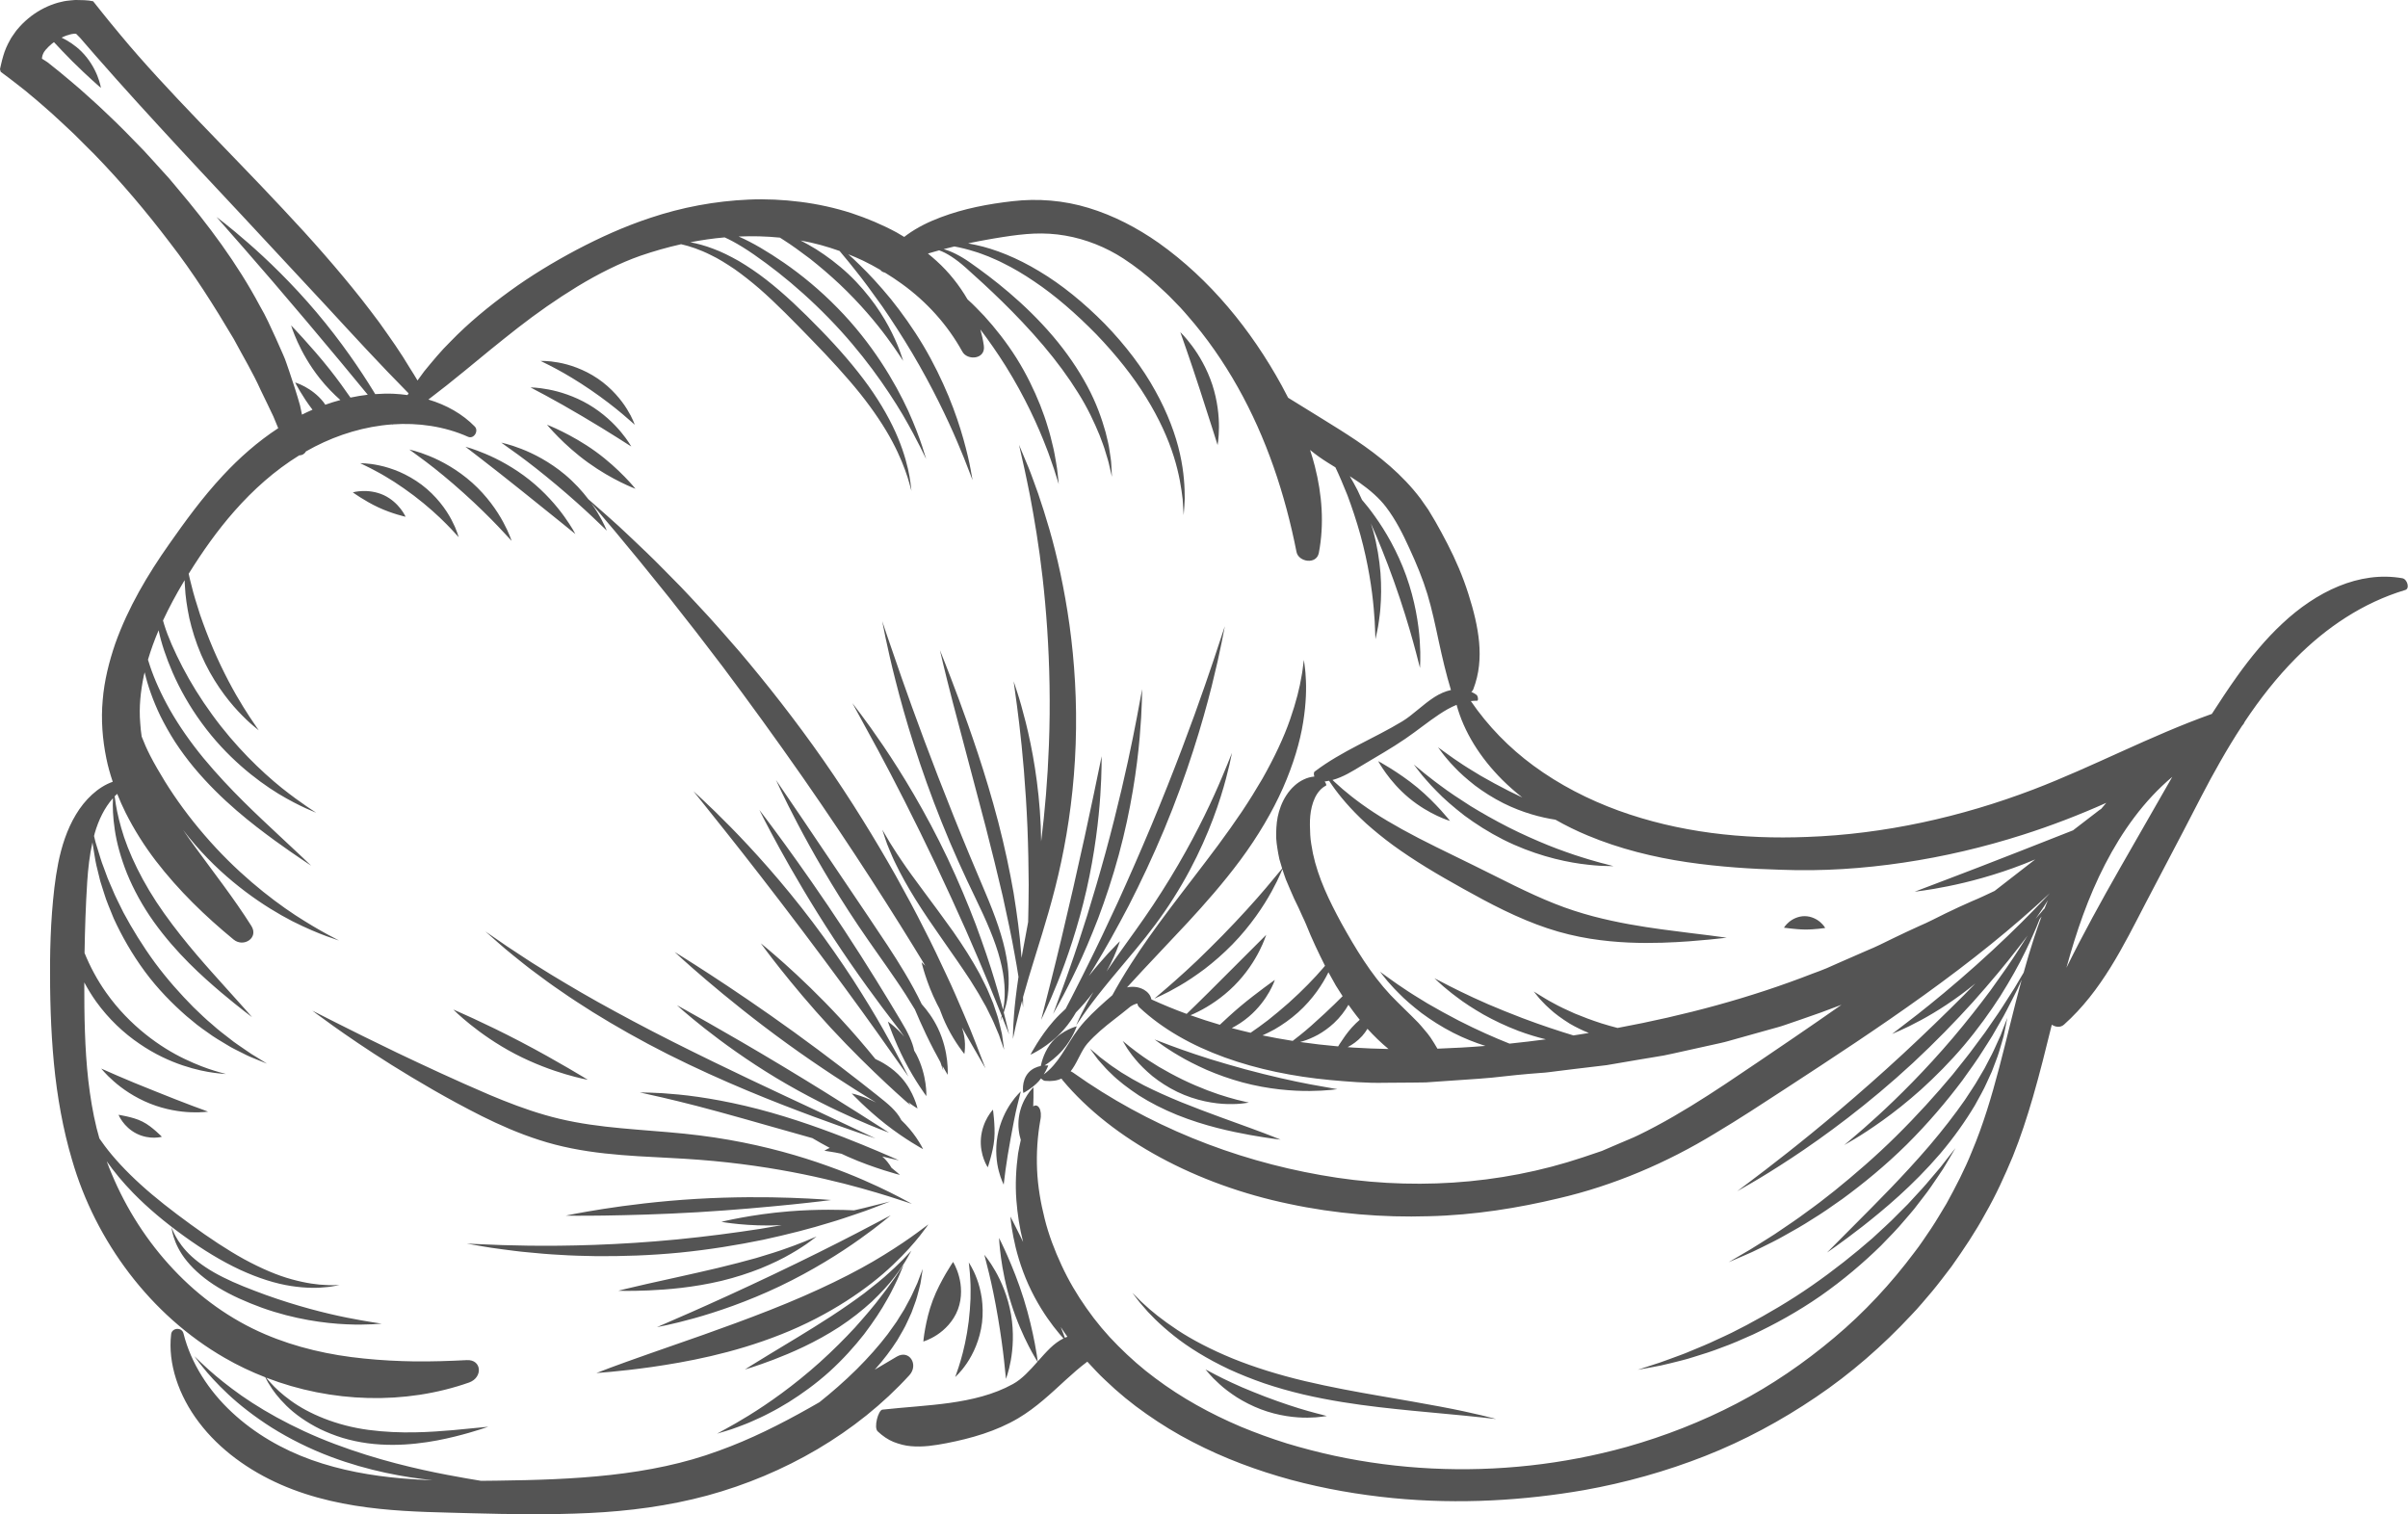 <?xml version="1.0" encoding="UTF-8" standalone="no"?><svg xmlns="http://www.w3.org/2000/svg" xmlns:xlink="http://www.w3.org/1999/xlink" fill="#000000" height="302.1" preserveAspectRatio="xMidYMid meet" version="1" viewBox="0.0 0.0 480.3 302.1" width="480.3" zoomAndPan="magnify"><defs><clipPath id="a"><path d="M 0 0 L 480.25 0 L 480.25 302.059 L 0 302.059 Z M 0 0"/></clipPath></defs><g><g clip-path="url(#a)" id="change1_1"><path d="M 200.195 236.312 C 200.195 236.312 200.336 235.195 200.551 233.445 C 200.773 231.719 201.156 229.469 201.598 227.016 C 202.043 224.562 202.477 222.285 202.898 220.566 C 203.336 218.824 203.617 217.699 203.617 217.699 C 203.617 217.699 203.414 217.91 203.059 218.281 C 202.699 218.652 202.219 219.23 201.691 219.992 C 200.633 221.5 199.453 223.844 198.965 226.609 C 198.469 229.375 198.777 231.91 199.227 233.625 C 199.453 234.488 199.691 235.16 199.891 235.613 C 200.086 236.062 200.195 236.312 200.195 236.312 Z M 197.02 232.855 C 197.02 232.855 197.277 232.125 197.562 231.074 C 197.848 230.02 198.191 228.676 198.32 227.207 C 198.449 225.742 198.348 224.34 198.262 223.23 C 198.172 222.133 198.055 221.348 198.055 221.348 C 198.055 221.348 197.555 221.867 196.98 222.855 C 196.41 223.832 195.805 225.316 195.66 227.02 C 195.512 228.723 195.859 230.242 196.242 231.266 C 196.629 232.293 197.02 232.855 197.02 232.855 Z M 28.418 223.742 C 27.336 223.195 26.191 222.91 25.262 222.695 C 24.34 222.484 23.645 222.383 23.645 222.383 C 23.645 222.383 23.871 222.965 24.441 223.746 C 25.004 224.527 25.961 225.496 27.254 226.141 C 28.543 226.789 29.855 226.961 30.785 226.945 C 31.719 226.93 32.285 226.762 32.285 226.762 C 32.285 226.762 31.809 226.266 31.109 225.652 C 30.398 225.035 29.504 224.289 28.418 223.742 Z M 40.605 221.836 C 41.188 221.785 41.508 221.758 41.508 221.758 C 41.508 221.758 41.191 221.637 40.629 221.422 C 40.062 221.223 39.258 220.914 38.277 220.555 C 36.312 219.824 33.711 218.789 30.855 217.645 C 28 216.5 25.363 215.438 23.414 214.574 C 21.441 213.707 20.184 213.156 20.184 213.156 C 20.184 213.156 20.414 213.414 20.82 213.875 C 21.23 214.336 21.859 214.969 22.688 215.695 C 24.328 217.152 26.852 218.926 29.941 220.152 C 33.031 221.383 36 221.801 38.109 221.875 C 39.168 221.91 40.02 221.891 40.605 221.836 Z M 242.863 88.781 C 242.863 88.781 243.117 87.426 243.133 85.219 C 243.145 83.02 242.859 79.949 241.805 76.73 C 240.746 73.516 239.137 70.832 237.797 69.035 C 236.457 67.227 235.426 66.254 235.426 66.254 C 235.426 66.254 235.887 67.57 236.613 69.652 C 237.344 71.727 238.289 74.562 239.297 77.641 C 240.293 80.738 241.184 83.504 241.828 85.508 C 242.469 87.531 242.863 88.781 242.863 88.781 Z M 125.062 81.617 C 123.938 79.789 122.008 77.418 119.242 75.531 C 116.477 73.652 113.523 72.699 111.371 72.316 C 110.289 72.121 109.402 72.035 108.785 72.016 C 108.168 71.988 107.828 71.996 107.828 71.996 C 107.828 71.996 108.133 72.145 108.672 72.418 C 109.219 72.676 109.988 73.074 110.922 73.574 C 112.789 74.566 115.25 76.031 117.809 77.781 C 120.363 79.531 122.559 81.246 124.117 82.559 C 124.891 83.215 125.523 83.754 125.945 84.141 C 126.379 84.52 126.617 84.727 126.617 84.727 C 126.617 84.727 126.504 84.418 126.262 83.867 C 126.023 83.312 125.633 82.535 125.062 81.617 Z M 108.941 78.945 C 110.848 79.969 113.402 81.414 116.137 83.031 C 118.879 84.648 121.305 86.141 123.062 87.258 C 124.824 88.379 125.914 89.07 125.914 89.07 C 125.914 89.07 125.266 87.875 123.875 86.199 C 122.492 84.527 120.309 82.391 117.422 80.691 C 114.535 78.992 111.57 78.098 109.398 77.691 C 107.215 77.277 105.816 77.281 105.816 77.281 C 105.816 77.281 107.027 77.926 108.941 78.945 Z M 118.781 90.059 C 116.363 88.312 113.953 86.988 112.137 86.086 C 110.324 85.184 109.102 84.723 109.102 84.723 C 109.102 84.723 109.914 85.715 111.344 87.156 C 112.77 88.602 114.828 90.492 117.281 92.266 C 119.734 94.039 122.109 95.355 123.863 96.219 C 125.617 97.078 126.75 97.504 126.75 97.504 C 126.75 97.504 125.961 96.508 124.57 95.086 C 123.176 93.66 121.199 91.809 118.781 90.059 Z M 101.078 88.57 C 100.375 88.391 99.98 88.293 99.98 88.293 C 99.98 88.293 101.285 89.23 103.359 90.719 C 105.414 92.219 108.145 94.344 111.02 96.762 C 113.895 99.172 116.391 101.43 118.172 103.109 C 119.945 104.809 121.039 105.852 121.039 105.852 C 121.039 105.852 120.875 105.492 120.586 104.848 C 120.285 104.199 119.809 103.289 119.148 102.199 C 118.801 101.625 118.387 101.004 117.922 100.352 C 118.539 101.086 119.465 102.184 120.68 103.629 C 121.859 105 123.281 106.695 124.902 108.68 C 126.531 110.656 128.406 112.883 130.398 115.398 C 131.406 116.648 132.461 117.953 133.559 119.312 C 134.637 120.691 135.758 122.117 136.914 123.598 C 139.262 126.527 141.641 129.754 144.211 133.07 C 149.242 139.797 154.648 147.227 160.129 155.082 C 169.992 169.258 178.359 182.426 184.559 192.648 C 184.105 192.199 183.816 191.953 183.816 191.953 C 183.816 191.953 184.73 195.984 186.891 200.266 C 187.059 200.598 187.23 200.918 187.402 201.234 C 187.789 202.297 188.309 203.621 189.004 204.996 C 189.77 206.516 190.598 207.812 191.242 208.746 C 191.883 209.68 192.348 210.242 192.348 210.242 C 192.348 210.242 192.508 209.449 192.473 208.23 C 192.441 207.32 192.289 206.16 191.871 204.965 C 192.641 206.281 193.316 207.473 193.895 208.492 C 195.613 211.473 196.559 213.113 196.559 213.113 C 196.559 213.113 195.863 211.312 194.605 208.051 C 193.973 206.418 193.176 204.43 192.18 202.148 C 191.188 199.867 190.098 197.242 188.742 194.41 C 187.418 191.566 185.953 188.445 184.25 185.156 C 182.602 181.844 180.707 178.363 178.684 174.711 C 174.578 167.445 169.773 159.582 164.23 151.629 C 158.676 143.684 152.938 136.395 147.48 129.957 C 144.707 126.773 142.086 123.738 139.496 121.004 C 138.215 119.633 136.984 118.297 135.773 117.039 C 134.547 115.793 133.367 114.598 132.246 113.461 C 130.008 111.172 127.891 109.184 126.047 107.43 C 124.211 105.668 122.586 104.191 121.234 103.004 C 119.246 101.254 117.918 100.082 117.355 99.586 C 116.133 97.98 114.57 96.25 112.66 94.652 C 109.641 92.129 106.414 90.48 103.996 89.547 C 102.789 89.074 101.785 88.758 101.078 88.57 Z M 92.836 89.117 C 92.836 89.117 94.133 90.113 96.188 91.703 C 98.246 93.281 101.016 95.473 104.016 97.867 C 107.012 100.277 109.691 102.43 111.629 103.988 C 113.57 105.562 114.766 106.527 114.766 106.527 C 114.766 106.527 114.039 105.098 112.531 103.008 C 111.027 100.918 108.699 98.184 105.602 95.719 C 102.5 93.254 99.273 91.562 96.855 90.547 C 94.438 89.523 92.836 89.117 92.836 89.117 Z M 82.734 89.957 C 82.031 89.773 81.641 89.668 81.641 89.668 C 81.641 89.668 81.965 89.906 82.551 90.332 C 83.141 90.746 83.977 91.367 84.988 92.133 C 87.02 93.66 89.699 95.848 92.484 98.355 C 95.273 100.859 97.656 103.227 99.344 104.996 C 101.023 106.789 102.055 107.895 102.055 107.895 C 102.055 107.895 101.914 107.523 101.66 106.863 C 101.398 106.199 100.973 105.262 100.367 104.141 C 99.16 101.898 97.133 98.938 94.195 96.305 C 91.254 93.672 88.047 91.945 85.645 90.973 C 84.441 90.48 83.441 90.148 82.734 89.957 Z M 75.672 92.848 C 74.504 92.598 73.547 92.477 72.879 92.441 C 72.211 92.398 71.844 92.395 71.844 92.395 C 71.844 92.395 72.172 92.555 72.766 92.844 C 73.359 93.117 74.199 93.551 75.207 94.098 C 76.227 94.629 77.383 95.344 78.641 96.125 C 79.887 96.938 81.215 97.859 82.562 98.875 C 85.246 100.91 87.48 102.961 89.031 104.535 C 89.805 105.324 90.43 105.977 90.84 106.445 C 91.262 106.906 91.496 107.16 91.496 107.16 C 91.496 107.16 91.395 106.816 91.176 106.203 C 90.969 105.582 90.598 104.715 90.051 103.676 C 88.965 101.613 87.016 98.898 84.102 96.695 C 82.645 95.602 81.113 94.758 79.668 94.121 C 78.207 93.512 76.844 93.086 75.672 92.848 Z M 71.871 99.223 C 72.797 99.805 74.047 100.551 75.465 101.211 C 76.883 101.871 78.227 102.328 79.23 102.633 C 80.234 102.941 80.898 103.082 80.898 103.082 C 80.898 103.082 80.594 102.379 79.895 101.477 C 79.195 100.578 78.07 99.48 76.551 98.773 C 75.031 98.07 73.449 97.91 72.289 97.953 C 71.129 97.996 70.375 98.215 70.375 98.215 C 70.375 98.215 70.953 98.641 71.871 99.223 Z M 359.996 185.422 C 361.059 185.434 362.035 185.344 362.793 185.27 C 363.543 185.195 364.059 185.113 364.059 185.113 C 364.059 185.113 363.77 184.562 363.09 183.969 C 362.422 183.379 361.309 182.77 359.992 182.754 C 358.68 182.742 357.539 183.332 356.844 183.918 C 356.141 184.508 355.828 185.059 355.828 185.059 C 355.828 185.059 356.371 185.137 357.148 185.219 C 357.93 185.297 358.934 185.41 359.996 185.422 Z M 287.266 281.934 C 294.203 282.562 298.43 283.066 298.43 283.066 C 298.43 283.066 294.242 281.895 287.301 280.594 C 283.836 279.934 279.688 279.23 275.094 278.434 C 270.504 277.637 265.469 276.727 260.254 275.496 C 255.043 274.262 250.16 272.738 245.848 270.988 C 241.543 269.219 237.793 267.262 234.824 265.297 C 231.852 263.34 229.59 261.488 228.121 260.098 C 227.352 259.434 226.836 258.836 226.445 258.469 C 226.062 258.09 225.859 257.895 225.859 257.895 C 225.859 257.895 226.035 258.121 226.363 258.551 C 226.707 258.973 227.152 259.648 227.848 260.41 C 229.156 262.008 231.258 264.156 234.145 266.453 C 237.023 268.762 240.773 271.074 245.145 273.141 C 247.344 274.148 249.691 275.094 252.16 275.945 C 254.641 276.781 257.234 277.52 259.906 278.152 C 265.258 279.402 270.383 280.148 275.016 280.695 C 279.648 281.242 283.801 281.605 287.266 281.934 Z M 252.344 278.602 C 250.715 277.973 249.168 277.344 247.746 276.742 C 246.344 276.117 245.051 275.543 243.98 275 C 242.906 274.469 242.02 274.016 241.414 273.68 C 240.797 273.359 240.449 273.18 240.449 273.18 C 240.449 273.18 240.699 273.473 241.152 274.004 C 241.602 274.539 242.305 275.27 243.234 276.102 C 244.148 276.953 245.34 277.848 246.719 278.746 C 248.113 279.617 249.723 280.453 251.484 281.125 C 255.02 282.465 258.414 282.82 260.809 282.797 C 262.008 282.781 262.969 282.707 263.629 282.609 C 264.281 282.516 264.645 282.465 264.645 282.465 C 264.645 282.465 264.277 282.367 263.617 282.191 C 262.965 282.039 262.023 281.781 260.891 281.465 C 258.613 280.828 255.602 279.84 252.344 278.602 Z M 348.434 264.301 C 347.398 264.828 346.395 265.348 345.418 265.848 C 344.438 266.344 343.461 266.758 342.527 267.199 C 340.676 268.102 338.895 268.797 337.285 269.473 C 335.684 270.18 334.184 270.652 332.891 271.152 C 331.598 271.652 330.461 272.012 329.535 272.305 C 327.684 272.91 326.664 273.246 326.664 273.246 C 326.664 273.246 327.738 273.051 329.688 272.695 C 330.664 272.523 331.859 272.289 333.227 271.93 C 334.594 271.574 336.18 271.238 337.871 270.676 C 339.582 270.152 341.461 269.574 343.422 268.801 C 345.414 268.098 347.477 267.184 349.652 266.211 C 353.961 264.184 358.594 261.656 363.145 258.496 C 367.688 255.32 371.719 251.863 375.16 248.5 C 376.836 246.762 378.453 245.148 379.82 243.492 C 380.52 242.68 381.203 241.902 381.828 241.133 C 382.438 240.344 383.02 239.59 383.578 238.863 C 384.711 237.441 385.613 236.055 386.43 234.863 C 386.836 234.266 387.211 233.707 387.555 233.191 C 387.875 232.66 388.168 232.176 388.43 231.738 C 389.465 229.988 390.039 229.02 390.039 229.02 C 390.039 229.02 389.336 229.914 388.066 231.531 C 387.754 231.934 387.402 232.383 387.02 232.875 C 386.617 233.348 386.18 233.863 385.711 234.414 C 384.77 235.52 383.727 236.793 382.473 238.105 C 381.855 238.773 381.215 239.473 380.547 240.199 C 379.848 240.898 379.121 241.621 378.371 242.375 C 376.906 243.91 375.188 245.387 373.465 247.012 C 369.891 250.133 365.836 253.371 361.395 256.457 C 356.957 259.547 352.52 262.113 348.434 264.301 Z M 386.977 230.152 C 389.691 226.949 392.02 223.652 393.902 220.504 C 394.777 218.887 395.672 217.391 396.32 215.883 C 396.656 215.145 396.984 214.426 397.301 213.734 C 397.57 213.027 397.828 212.348 398.074 211.695 C 398.594 210.41 398.922 209.195 399.23 208.141 C 399.379 207.613 399.52 207.121 399.648 206.668 C 399.742 206.207 399.832 205.785 399.91 205.406 C 400.211 203.895 400.375 203.055 400.375 203.055 C 400.375 203.055 400.062 203.859 399.504 205.309 C 399.367 205.668 399.215 206.07 399.051 206.512 C 398.855 206.938 398.645 207.402 398.418 207.902 C 397.969 208.898 397.48 210.035 396.816 211.238 C 396.504 211.844 396.172 212.48 395.828 213.141 C 395.449 213.781 395.059 214.445 394.652 215.137 C 394.258 215.832 393.828 216.535 393.352 217.238 C 392.883 217.949 392.406 218.68 391.914 219.426 C 389.871 222.367 387.465 225.461 384.809 228.582 C 379.469 234.801 374.219 239.988 370.473 243.77 C 366.715 247.551 364.414 249.863 364.414 249.863 C 364.414 249.863 367.18 248 371.449 244.684 C 375.695 241.352 381.504 236.539 386.977 230.152 Z M 318.078 171.773 C 317.301 171.535 316.406 171.32 315.445 170.984 C 314.477 170.672 313.418 170.348 312.301 169.93 C 311.176 169.555 309.996 169.074 308.758 168.594 C 306.289 167.586 303.617 166.41 300.871 165.023 C 298.133 163.625 295.578 162.172 293.281 160.766 C 291.012 159.32 288.969 157.965 287.316 156.715 C 286.465 156.117 285.742 155.52 285.082 155.012 C 284.418 154.512 283.863 154.055 283.414 153.672 C 282.5 152.926 281.992 152.508 281.992 152.508 C 281.992 152.508 282.398 153.031 283.129 153.977 C 283.488 154.453 283.953 155.02 284.523 155.645 C 285.086 156.281 285.719 157.016 286.48 157.754 C 287.953 159.305 289.875 160.965 292.094 162.688 C 294.352 164.359 296.949 166.023 299.816 167.477 C 305.566 170.371 311.203 171.746 315.258 172.309 C 317.289 172.586 318.934 172.719 320.066 172.738 C 321.199 172.766 321.824 172.781 321.824 172.781 C 321.824 172.781 321.207 172.617 320.094 172.32 C 319.535 172.184 318.855 172.016 318.078 171.773 Z M 282.719 157.105 C 280.789 155.504 278.852 154.219 277.379 153.289 C 275.91 152.363 274.895 151.832 274.895 151.832 C 274.895 151.832 275.414 152.812 276.445 154.238 C 277.469 155.664 279.039 157.523 281.062 159.199 C 283.09 160.879 285.152 162.035 286.684 162.75 C 288.219 163.465 289.219 163.762 289.219 163.762 C 289.219 163.762 288.539 162.879 287.391 161.617 C 286.238 160.359 284.648 158.711 282.719 157.105 Z M 248.395 213.309 C 245.906 212.629 243.539 211.938 241.375 211.273 C 239.227 210.578 237.27 209.945 235.637 209.348 C 234 208.762 232.66 208.27 231.742 207.902 C 230.812 207.551 230.293 207.355 230.293 207.355 C 230.293 207.355 230.742 207.684 231.551 208.273 C 231.953 208.57 232.457 208.918 233.055 209.301 C 233.652 209.688 234.328 210.133 235.102 210.57 C 236.629 211.492 238.523 212.449 240.664 213.41 C 242.82 214.336 245.242 215.219 247.828 215.918 C 253.02 217.309 257.832 217.66 261.258 217.629 C 262.973 217.609 264.352 217.531 265.297 217.43 C 266.238 217.328 266.758 217.273 266.758 217.273 C 266.758 217.273 264.66 216.898 261.277 216.293 C 257.918 215.66 253.367 214.648 248.395 213.309 Z M 225.32 209.832 C 225.641 210.273 225.996 210.781 226.449 211.293 C 227.309 212.363 228.48 213.504 229.863 214.668 C 231.277 215.793 232.941 216.891 234.809 217.797 C 238.551 219.602 242.277 220.184 244.898 220.238 C 246.215 220.262 247.27 220.203 247.992 220.102 C 248.711 220.008 249.105 219.953 249.105 219.953 C 249.105 219.953 248.703 219.859 247.98 219.684 C 247.266 219.535 246.238 219.262 245.008 218.906 C 242.535 218.195 239.289 217.008 235.875 215.352 C 234.168 214.516 232.574 213.645 231.125 212.797 C 229.699 211.922 228.402 211.094 227.355 210.312 C 226.809 209.945 226.355 209.566 225.934 209.246 C 225.504 208.934 225.148 208.645 224.863 208.398 C 224.273 207.922 223.941 207.652 223.941 207.652 C 223.941 207.652 224.16 208.02 224.551 208.672 C 224.742 209.004 224.996 209.398 225.32 209.832 Z M 235.645 219.879 C 232.965 218.781 230.453 217.656 228.203 216.523 C 227.113 215.902 226.02 215.387 225.078 214.777 C 224.594 214.488 224.121 214.207 223.672 213.938 C 223.234 213.641 222.816 213.355 222.418 213.086 C 221.594 212.566 220.91 212.016 220.289 211.547 C 219.977 211.309 219.684 211.09 219.418 210.891 C 219.164 210.672 218.93 210.469 218.723 210.289 C 217.867 209.57 217.395 209.172 217.395 209.172 C 217.395 209.172 217.762 209.676 218.43 210.586 C 218.598 210.812 218.785 211.066 218.992 211.34 C 219.219 211.598 219.465 211.879 219.73 212.18 C 220.262 212.781 220.863 213.473 221.613 214.152 C 223.039 215.59 224.957 217.047 227.168 218.52 C 229.406 219.945 231.996 221.27 234.781 222.402 C 240.375 224.652 245.613 225.727 249.359 226.414 C 253.117 227.082 255.434 227.336 255.434 227.336 C 255.434 227.336 253.223 226.422 249.609 225.102 C 246.004 223.766 241.008 222.043 235.645 219.879 Z M 164.426 229.547 C 164.426 229.547 164.645 229.578 165.035 229.641 C 165.426 229.688 165.98 229.781 166.645 229.906 C 167.016 229.977 167.426 230.059 167.852 230.156 C 168.246 230.344 168.648 230.531 169.059 230.715 C 171.77 231.926 174.359 232.816 176.293 233.438 C 178.227 234.059 179.504 234.375 179.504 234.375 C 179.504 234.375 178.895 233.801 177.809 232.945 C 177.621 232.609 177.367 232.215 176.992 231.75 C 176.723 231.414 176.379 231.055 175.984 230.699 C 178.082 231.203 179.297 231.461 179.297 231.461 C 179.297 231.461 176.477 230.18 171.898 228.305 C 167.32 226.438 160.965 223.98 153.812 221.941 C 146.66 219.902 140.074 218.793 135.312 218.332 C 132.93 218.102 131.008 217.984 129.68 217.961 C 128.355 217.93 127.625 217.914 127.625 217.914 C 127.625 217.914 128.352 218.078 129.668 218.379 C 130.98 218.652 132.875 219.102 135.203 219.664 C 139.863 220.785 146.215 222.543 153.266 224.559 C 156.34 225.438 159.289 226.273 162.051 227.039 C 162.125 227.082 162.195 227.125 162.277 227.176 C 163.184 227.711 164.277 228.332 165.504 228.98 C 165.309 229.066 165.133 229.148 164.988 229.227 C 164.621 229.422 164.426 229.547 164.426 229.547 Z M 188.91 211.57 C 188.719 209.844 188.215 207.484 187.078 205.105 C 186.141 203.148 184.934 201.523 183.844 200.305 C 182.883 198.312 181.758 196.203 180.441 194.02 C 178.352 190.496 175.852 186.805 173.281 182.973 C 168.113 175.309 163.5 168.465 160.176 163.535 C 156.832 158.617 154.785 155.605 154.785 155.605 C 154.785 155.605 156.301 159 159.105 164.34 C 161.906 169.676 166.02 176.949 171.199 184.656 C 173.789 188.512 176.395 192.07 178.641 195.383 C 180.09 197.488 181.363 199.488 182.488 201.367 C 183.09 202.797 183.836 204.508 184.699 206.316 C 185.746 208.516 186.777 210.438 187.57 211.875 C 187.715 212.293 187.824 212.652 187.922 212.918 C 188.07 213.352 188.148 213.582 188.148 213.582 C 188.148 213.582 188.105 213.34 188.031 212.883 C 188.016 212.809 188 212.715 187.984 212.625 C 188.613 213.738 189.02 214.402 189.02 214.402 C 189.02 214.402 189.105 213.297 188.91 211.57 Z M 179.816 215 C 177.953 212.902 175.637 211.711 174.605 211.25 C 172.578 208.754 170.191 205.953 167.555 203.105 C 163.418 198.633 159.465 194.895 156.547 192.281 C 153.625 189.672 151.754 188.172 151.754 188.172 C 151.754 188.172 153.184 190.172 155.648 193.273 C 158.113 196.371 161.59 200.582 165.699 205.027 C 169.812 209.477 173.785 213.328 176.734 216.09 C 179.68 218.848 181.609 220.492 181.609 220.492 C 181.609 220.492 181.453 220.262 181.176 219.871 C 182.25 220.688 183.008 221.117 183.008 221.117 C 183.008 221.117 182.285 217.789 179.816 215 Z M 184.121 229.234 C 184.121 229.234 183.668 228.258 182.711 226.871 C 182.008 225.859 181.023 224.629 179.762 223.43 C 179.723 223.352 179.691 223.281 179.648 223.203 C 179.258 222.488 178.648 221.699 177.844 220.918 C 177.047 220.137 176.059 219.363 175.016 218.527 C 170.801 215.176 164.961 210.645 158.438 205.926 C 145.391 196.492 134.559 189.898 134.559 189.898 C 134.559 189.898 143.992 198.773 157.039 208.207 C 163.562 212.926 169.754 216.887 174.316 219.672 C 174.461 219.758 174.602 219.844 174.742 219.93 C 173.965 219.539 173.223 219.203 172.574 218.953 C 170.973 218.344 169.887 218.121 169.887 218.121 C 169.887 218.121 170.617 218.906 171.832 220.066 C 173.051 221.223 174.742 222.762 176.691 224.285 C 178.641 225.809 180.488 227.039 181.859 227.898 C 183.23 228.758 184.121 229.234 184.121 229.234 Z M 94.395 203.16 C 91.949 202.027 90.418 201.387 90.418 201.387 C 90.418 201.387 91.625 202.609 93.77 204.34 C 95.914 206.066 99.012 208.289 102.746 210.242 C 106.48 212.191 110.121 213.496 112.812 214.289 C 115.508 215.086 117.25 215.398 117.25 215.398 C 117.25 215.398 115.75 214.465 113.328 213.059 C 110.906 211.652 107.578 209.758 103.887 207.828 C 100.199 205.898 96.84 204.289 94.395 203.16 Z M 166.305 187.203 C 170.82 194.078 175.285 200.121 178.621 204.441 C 179.281 205.273 179.859 206.055 180.355 206.793 C 179.93 206.297 179.504 205.84 179.117 205.465 C 177.961 204.355 177.094 203.781 177.094 203.781 C 177.094 203.781 177.41 204.73 177.988 206.18 C 178.566 207.625 179.391 209.57 180.438 211.602 C 181.484 213.637 182.562 215.387 183.383 216.641 C 184.203 217.898 184.773 218.648 184.773 218.648 C 184.773 218.648 184.816 217.637 184.594 216.082 C 184.371 214.527 183.863 212.426 182.781 210.328 C 182.645 210.066 182.492 209.828 182.344 209.578 C 182.055 207.973 181.066 205.883 179.68 203.621 C 176.871 198.891 172.934 192.441 168.418 185.566 C 159.391 171.812 151.461 161.562 151.461 161.562 C 151.461 161.562 157.273 173.449 166.305 187.203 Z M 140.324 159.691 C 139.031 158.488 138.32 157.828 138.32 157.828 C 138.32 157.828 140.785 160.918 144.781 165.926 C 148.77 170.934 154.188 177.898 160.098 185.727 C 166 193.555 171.289 200.777 175.066 206.098 C 178.84 211.43 181.191 214.758 181.191 214.758 C 181.191 214.758 180.723 213.836 179.879 212.184 C 179.035 210.527 177.766 208.16 176.133 205.289 C 174.512 202.406 172.469 199.059 170.125 195.41 C 167.754 191.777 165.055 187.871 162.07 183.918 C 156.102 176.016 150.141 169.469 145.688 164.938 C 143.457 162.672 141.621 160.891 140.324 159.691 Z M 170.504 223.152 C 174.652 224.988 177.324 225.949 177.324 225.949 C 177.324 225.949 174.93 224.379 171.078 221.945 C 167.227 219.512 161.93 216.191 156.098 212.684 C 150.27 209.176 145.004 206.137 141.191 203.973 C 137.383 201.805 135.02 200.523 135.02 200.523 C 135.02 200.523 137.047 202.383 140.539 205.141 C 144.035 207.895 149.012 211.531 154.871 215.059 C 160.734 218.582 166.355 221.316 170.504 223.152 Z M 133.281 210.332 C 144.246 215.832 154.648 219.91 162.234 222.723 C 169.824 225.527 174.621 227.09 174.621 227.09 C 174.621 227.09 170 224.91 162.617 221.438 C 155.227 217.984 145.07 213.277 134.207 207.809 C 128.773 205.074 123.711 202.359 119.16 199.824 C 116.895 198.539 114.746 197.324 112.777 196.129 C 110.781 194.973 108.973 193.82 107.312 192.789 C 105.641 191.777 104.191 190.77 102.891 189.93 C 101.582 189.098 100.492 188.336 99.598 187.715 C 97.805 186.48 96.816 185.805 96.816 185.805 C 96.816 185.805 97.73 186.613 99.387 188.074 C 100.219 188.809 101.242 189.695 102.477 190.676 C 103.711 191.652 105.09 192.812 106.695 193.98 C 108.289 195.172 110.039 196.477 111.984 197.785 C 113.902 199.137 116.02 200.484 118.25 201.902 C 122.742 204.688 127.809 207.574 133.281 210.332 Z M 159.535 248.023 C 158.832 248.297 158.039 248.617 157.141 248.918 C 155.375 249.578 153.227 250.23 150.867 250.941 C 148.488 251.609 145.875 252.285 143.129 252.945 C 137.633 254.246 132.66 255.293 129.082 256.109 C 125.496 256.914 123.312 257.48 123.312 257.48 C 123.312 257.48 125.625 257.57 129.359 257.414 C 133.086 257.25 138.262 256.844 143.891 255.508 C 146.699 254.828 149.34 253.965 151.688 253.035 C 154.027 252.074 156.086 251.086 157.738 250.113 C 158.578 249.656 159.305 249.176 159.945 248.766 C 160.59 248.359 161.121 247.98 161.551 247.656 C 162.402 247.016 162.879 246.656 162.879 246.656 C 162.879 246.656 162.328 246.887 161.336 247.297 C 160.848 247.516 160.246 247.762 159.535 248.023 Z M 138.828 239.16 C 131.492 239.598 124.98 240.434 120.316 241.16 C 115.648 241.895 112.824 242.496 112.824 242.496 C 112.824 242.496 115.777 242.551 120.543 242.48 C 125.312 242.406 131.887 242.242 139.176 241.812 C 146.461 241.379 153.102 240.762 157.938 240.273 C 162.773 239.781 165.793 239.379 165.793 239.379 C 165.793 239.379 162.73 239.113 157.824 238.941 C 152.918 238.766 146.164 238.723 138.828 239.16 Z M 100.227 249.215 C 101.738 249.402 103.465 249.66 105.379 249.82 C 107.297 250.008 109.398 250.207 111.664 250.316 C 113.93 250.473 116.355 250.531 118.918 250.578 C 124.035 250.617 129.688 250.449 135.605 249.871 C 141.523 249.277 147.137 248.355 152.207 247.312 C 157.266 246.215 161.789 245.047 165.539 243.879 C 167.422 243.332 169.102 242.746 170.578 242.246 C 172.059 241.758 173.32 241.297 174.348 240.898 C 176.398 240.109 177.535 239.672 177.535 239.672 C 177.535 239.672 176.34 239.973 174.184 240.512 C 173.133 240.789 171.844 241.105 170.352 241.438 C 168.227 241.332 163.137 241.168 157.371 241.637 C 149.77 242.25 143.883 243.73 143.883 243.73 C 143.883 243.73 149.152 244.723 155.934 244.395 C 154.52 244.645 153.066 244.895 151.562 245.145 C 146.473 245.93 140.891 246.668 135.047 247.242 C 123.355 248.375 112.855 248.59 105.289 248.484 C 101.508 248.422 98.457 248.336 96.352 248.219 C 94.25 248.125 93.09 248.074 93.09 248.074 C 93.09 248.074 94.254 248.277 96.363 248.641 C 97.418 248.82 98.715 249.031 100.227 249.215 Z M 137.832 261.773 C 133.617 263.613 131.035 264.738 131.035 264.738 C 131.035 264.738 131.742 264.594 133.02 264.328 C 134.297 264.055 136.133 263.613 138.387 262.988 C 142.895 261.734 149.062 259.668 155.574 256.562 C 162.086 253.449 167.656 249.914 171.535 247.145 C 173.48 245.762 175.02 244.586 176.059 243.742 C 177.098 242.898 177.676 242.43 177.676 242.43 C 177.676 242.43 175.02 243.82 170.785 246.039 C 166.547 248.242 160.691 251.172 154.262 254.23 C 147.832 257.293 142.035 259.918 137.832 261.773 Z M 200.074 201.453 C 199.961 201.027 199.84 200.578 199.703 200.102 C 199.344 198.801 198.941 197.312 198.438 195.691 C 197.477 192.434 196.176 188.613 194.629 184.43 C 193.043 180.266 191.16 175.754 188.98 171.152 C 184.605 161.949 179.84 154.184 176.176 148.777 C 174.34 146.074 172.809 143.938 171.711 142.492 C 170.613 141.051 170.012 140.254 170.012 140.254 C 170.012 140.254 171.957 143.816 175.109 149.59 C 178.227 155.379 182.367 163.438 186.684 172.527 C 188.836 177.078 190.832 181.457 192.621 185.469 C 194.375 189.496 195.957 193.145 197.219 196.246 C 198.273 198.809 199.152 200.973 199.812 202.641 C 199.793 202.703 199.773 202.777 199.758 202.84 C 199.605 203.398 199.527 203.695 199.527 203.695 C 199.527 203.695 199.645 203.406 199.867 202.863 C 199.875 202.852 199.879 202.836 199.887 202.824 C 199.996 203.105 200.102 203.375 200.195 203.625 C 200.898 205.379 201.285 206.352 201.285 206.352 C 201.285 206.352 201.035 205.32 200.586 203.465 C 200.477 203.016 200.352 202.512 200.211 201.969 C 200.355 201.531 200.508 201.016 200.676 200.41 C 201.203 198.238 201.48 194.918 200.754 190.996 C 200.078 187.066 198.484 182.621 196.48 177.926 C 194.488 173.242 192.344 168.137 190.195 162.762 C 185.887 152.02 182.324 142.316 179.863 135.281 C 178.648 131.762 177.672 128.922 176.996 126.965 C 176.332 125 175.969 123.922 175.969 123.922 C 175.969 123.922 176.195 125.059 176.609 127.121 C 177.047 129.184 177.699 132.164 178.637 135.824 C 180.488 143.148 183.48 153.211 187.832 164.027 C 189.992 169.438 192.32 174.516 194.527 179.066 C 196.723 183.598 198.535 187.734 199.477 191.41 C 200.465 195.074 200.539 198.227 200.258 200.379 C 200.195 200.773 200.133 201.125 200.074 201.453 Z M 198.754 205.27 C 198.934 205.695 199.102 206.09 199.258 206.453 C 199.383 206.824 199.5 207.168 199.605 207.477 C 200.039 208.711 200.281 209.402 200.281 209.402 C 200.281 209.402 200.184 208.668 200.004 207.355 C 199.957 207.023 199.906 206.656 199.848 206.258 C 199.754 205.863 199.652 205.434 199.547 204.977 C 199.332 204.055 199.09 203.004 198.688 201.887 C 198.496 201.324 198.297 200.734 198.09 200.121 C 197.844 199.523 197.586 198.902 197.316 198.262 C 197.059 197.613 196.762 196.961 196.426 196.305 C 196.098 195.648 195.77 194.961 195.406 194.273 C 193.93 191.543 192.113 188.684 190.105 185.812 C 186.047 180.105 182.23 175.273 179.766 171.578 C 179.117 170.676 178.617 169.812 178.129 169.078 C 177.637 168.348 177.266 167.695 176.953 167.156 C 176.324 166.094 175.977 165.508 175.977 165.508 C 175.977 165.508 176.195 166.172 176.594 167.367 C 176.793 167.973 177.051 168.707 177.414 169.531 C 177.773 170.359 178.148 171.328 178.668 172.34 C 179.656 174.402 180.977 176.789 182.57 179.352 C 184.164 181.918 186.035 184.656 188.023 187.488 C 190.008 190.324 191.895 193.016 193.531 195.523 C 194.289 196.801 195.105 197.984 195.727 199.16 C 196.055 199.742 196.375 200.305 196.684 200.844 C 196.957 201.402 197.223 201.938 197.473 202.445 C 198.02 203.461 198.395 204.426 198.754 205.27 Z M 222.992 179.91 C 220.836 184.562 218.859 188.762 217.109 192.254 C 216.262 194.016 215.441 195.582 214.742 196.973 C 214.051 198.367 213.43 199.562 212.918 200.531 C 212.789 200.785 212.668 201.02 212.551 201.242 C 211.777 201.945 210.961 202.738 210.156 203.648 C 208.73 205.266 207.609 206.93 206.801 208.211 C 205.996 209.488 205.535 210.391 205.535 210.391 C 205.535 210.391 206.422 210.004 207.711 209.184 C 209.004 208.367 210.688 207.082 212.195 205.371 C 213.215 204.211 213.996 203.027 214.602 201.969 C 215.727 200.816 216.934 199.453 218.074 197.91 C 217.027 199.66 216.23 201.156 215.684 202.281 C 215.32 203.008 215.066 203.582 214.895 203.973 C 214.727 204.363 214.637 204.57 214.637 204.57 C 214.637 204.57 214.762 204.383 215 204.023 C 215.238 203.664 215.586 203.137 216.055 202.473 C 216.984 201.137 218.387 199.25 220.203 197.004 C 222.016 194.75 224.258 192.145 226.691 189.191 C 229.129 186.246 231.723 182.883 234.074 179.148 C 238.816 171.695 241.785 164.336 243.473 158.961 C 244.332 156.273 244.859 154.062 245.227 152.543 C 245.555 151.012 245.734 150.172 245.734 150.172 C 245.734 150.172 245.406 150.984 244.816 152.457 C 244.211 153.922 243.352 156.039 242.184 158.605 C 239.863 163.746 236.332 170.668 231.703 177.906 C 229.41 181.539 227.02 184.879 224.805 187.953 C 223.312 190.027 221.938 191.973 220.715 193.781 C 221.309 192.711 221.793 191.715 222.176 190.859 C 223.008 188.977 223.375 187.762 223.375 187.762 C 223.375 187.762 222.41 188.68 221.008 190.207 C 219.926 191.391 218.574 192.93 217.168 194.711 C 217.551 194.094 217.945 193.453 218.348 192.773 C 220.422 189.398 222.707 185.285 225.125 180.684 C 227.496 176.055 229.934 170.906 232.223 165.43 C 236.793 154.461 239.832 144.277 241.684 136.891 C 242.602 133.195 243.27 130.199 243.676 128.125 C 244.082 126.051 244.309 124.91 244.309 124.91 C 244.309 124.91 243.934 126.035 243.258 128.07 C 242.605 130.109 241.609 133.047 240.359 136.668 C 237.855 143.914 234.176 153.836 229.648 164.68 C 227.375 170.102 225.113 175.242 222.992 179.91 Z M 225.98 147.082 C 224.789 153.012 222.949 161.137 220.52 170.055 C 219.297 174.512 218.047 178.754 216.855 182.609 C 215.633 186.457 214.504 189.934 213.473 192.836 C 212.98 194.297 212.488 195.602 212.074 196.762 C 211.668 197.922 211.297 198.914 210.988 199.727 C 210.387 201.359 210.055 202.266 210.055 202.266 C 210.055 202.266 210.527 201.41 211.379 199.871 C 211.809 199.105 212.316 198.156 212.875 197.043 C 213.441 195.93 214.09 194.672 214.746 193.25 C 216.109 190.43 217.559 187.004 219.047 183.176 C 220.492 179.328 221.918 175.055 223.152 170.523 C 225.617 161.457 226.793 153.133 227.316 147.137 C 227.574 144.141 227.711 141.719 227.75 140.051 C 227.793 138.383 227.816 137.465 227.816 137.465 C 227.816 137.465 227.645 138.383 227.328 140.051 C 227.039 141.715 226.57 144.121 225.98 147.082 Z M 214.086 177.043 C 212.434 184.266 210.863 190.848 209.645 195.641 C 208.426 200.441 207.664 203.445 207.664 203.445 C 207.664 203.445 207.996 202.734 208.594 201.457 C 209.191 200.18 210.004 198.312 210.938 195.984 C 212.809 191.332 215.062 184.789 216.727 177.449 C 218.395 170.113 219.152 163.426 219.473 158.617 C 219.629 156.211 219.699 154.27 219.715 152.93 C 219.727 151.594 219.734 150.855 219.734 150.855 C 219.734 150.855 219.125 153.797 218.137 158.555 C 217.152 163.305 215.734 169.824 214.086 177.043 Z M 199.047 262.766 C 199.625 266.152 200.031 269.207 200.277 271.441 C 200.508 273.684 200.648 275.066 200.648 275.066 C 200.648 275.066 200.773 274.727 200.965 274.098 C 201.164 273.473 201.398 272.551 201.609 271.398 C 202.031 269.094 202.273 265.801 201.66 262.227 C 201.047 258.652 199.707 255.586 198.516 253.52 C 197.922 252.48 197.383 251.672 196.977 251.133 C 196.57 250.602 196.344 250.301 196.344 250.301 C 196.344 250.301 196.703 251.734 197.273 254.008 C 197.828 256.277 198.473 259.379 199.047 262.766 Z M 191.199 274.02 C 191.633 273.574 192.199 272.887 192.828 271.969 C 194.078 270.148 195.457 267.273 195.879 263.824 C 196.078 262.109 196.023 260.445 195.824 258.957 C 195.594 257.473 195.254 256.16 194.848 255.102 C 194.453 254.039 194.055 253.219 193.734 252.672 C 193.422 252.117 193.234 251.828 193.234 251.828 C 193.234 251.828 193.27 252.172 193.336 252.789 C 193.414 253.398 193.484 254.289 193.539 255.363 C 193.613 256.441 193.602 257.719 193.578 259.109 C 193.52 260.504 193.406 262.016 193.219 263.582 C 192.832 266.719 192.184 269.484 191.59 271.48 C 191.289 272.473 191.031 273.285 190.824 273.832 C 190.633 274.391 190.527 274.699 190.527 274.699 C 190.527 274.699 190.773 274.469 191.199 274.02 Z M 177.691 255.984 C 177.141 256.742 176.531 257.617 175.797 258.531 C 174.395 260.414 172.578 262.523 170.547 264.805 C 168.465 267.051 166.105 269.418 163.516 271.75 C 158.328 276.41 153.203 279.992 149.359 282.359 C 147.438 283.535 145.855 284.457 144.742 285.043 C 143.637 285.652 143.027 285.984 143.027 285.984 C 143.027 285.984 143.707 285.781 144.941 285.41 C 145.559 285.227 146.312 284.984 147.172 284.652 C 148.027 284.32 149.023 283.977 150.074 283.488 C 151.141 283.02 152.309 282.496 153.516 281.848 C 154.746 281.234 156.012 280.488 157.34 279.684 C 159.965 278.035 162.758 276.031 165.438 273.617 C 168.109 271.191 170.418 268.621 172.352 266.152 C 174.246 263.652 175.809 261.293 176.949 259.215 C 177.551 258.195 178.016 257.223 178.438 256.383 C 178.863 255.547 179.195 254.809 179.449 254.195 C 179.953 252.973 180.238 252.297 180.238 252.297 C 180.238 252.297 179.82 252.906 179.074 254.008 C 178.711 254.562 178.254 255.23 177.691 255.984 Z M 181.789 249.484 C 181.789 249.484 181.379 249.914 180.645 250.688 C 180.285 251.082 179.832 251.547 179.281 252.066 C 178.742 252.59 178.145 253.195 177.43 253.809 C 176.062 255.098 174.309 256.48 172.375 257.988 C 170.406 259.457 168.195 260.992 165.844 262.531 C 161.125 265.594 156.754 268.16 153.621 270.07 C 150.48 271.965 148.582 273.184 148.582 273.184 C 148.582 273.184 150.809 272.547 154.297 271.223 C 157.777 269.887 162.562 267.848 167.426 264.688 C 169.848 263.098 172.027 261.363 173.895 259.652 C 175.73 257.902 177.289 256.223 178.441 254.684 C 179.047 253.941 179.523 253.215 179.949 252.582 C 180.383 251.961 180.723 251.402 180.98 250.93 C 181.5 250 181.789 249.484 181.789 249.484 Z M 53.02 258.316 C 49.941 257.184 47.008 256.059 44.492 254.785 C 41.961 253.527 39.832 252.098 38.238 250.645 C 36.637 249.191 35.617 247.695 35.02 246.59 C 34.711 246.039 34.52 245.586 34.395 245.273 C 34.262 244.961 34.191 244.797 34.191 244.797 C 34.191 244.797 34.223 244.973 34.285 245.309 C 34.34 245.648 34.438 246.145 34.641 246.77 C 35.027 248.008 35.809 249.793 37.309 251.602 C 38.785 253.414 40.91 255.25 43.5 256.812 C 46.094 258.395 49.086 259.719 52.281 260.883 C 58.711 263.18 64.797 263.992 69.133 264.172 C 71.309 264.281 73.059 264.211 74.262 264.168 C 75.461 264.09 76.121 264.043 76.121 264.043 C 76.121 264.043 75.453 263.941 74.246 263.75 C 73.043 263.543 71.305 263.277 69.184 262.84 C 64.938 261.992 59.188 260.535 53.02 258.316 Z M 191.066 261.207 C 191.965 258.809 191.762 256.32 191.273 254.574 C 190.797 252.809 190.102 251.738 190.102 251.738 C 190.102 251.738 189.469 252.648 188.66 254.043 C 187.855 255.445 186.84 257.297 186.051 259.387 C 185.262 261.477 184.824 263.48 184.539 265.02 C 184.258 266.551 184.168 267.602 184.168 267.602 C 184.168 267.602 185.383 267.273 186.887 266.285 C 188.383 265.312 190.164 263.605 191.066 261.207 Z M 185.176 244.242 C 185.176 244.242 184.344 244.859 182.836 245.977 C 181.332 247.082 179.121 248.605 176.336 250.32 C 170.777 253.797 162.781 257.719 153.578 261.328 C 144.375 264.953 135.664 267.863 129.297 270.113 C 126.117 271.227 123.527 272.164 121.734 272.832 C 119.945 273.5 118.957 273.898 118.957 273.898 C 118.957 273.898 120.023 273.809 121.934 273.641 C 123.848 273.461 126.605 273.168 129.992 272.691 C 136.738 271.715 146.102 270.035 155.785 266.188 C 165.48 262.367 173.281 256.938 178.109 252.312 C 180.547 250.016 182.312 247.98 183.461 246.531 C 184.602 245.074 185.176 244.242 185.176 244.242 Z M 96.141 222.66 C 99.648 224.402 103.445 226.09 107.578 227.41 C 111.715 228.762 116.176 229.598 120.641 230.086 C 125.117 230.582 129.426 230.766 133.516 230.98 C 137.605 231.184 141.465 231.473 145.152 231.883 C 152.52 232.703 159.078 233.91 164.52 235.184 C 169.969 236.43 174.297 237.727 177.277 238.648 C 178.77 239.113 179.922 239.488 180.695 239.754 C 181.477 240.012 181.887 240.148 181.887 240.148 C 181.887 240.148 181.5 239.938 180.766 239.535 C 180.031 239.133 178.938 238.555 177.512 237.848 C 174.652 236.434 170.441 234.48 165.016 232.555 C 159.602 230.609 152.961 228.699 145.383 227.371 C 141.602 226.703 137.555 226.207 133.422 225.859 C 129.285 225.496 125.047 225.227 120.797 224.738 C 116.535 224.25 112.508 223.531 108.68 222.41 C 104.844 221.305 101.184 219.887 97.707 218.426 C 90.758 215.457 84.488 212.512 79.25 210.02 C 74.008 207.508 69.781 205.387 66.852 203.91 C 63.922 202.43 62.297 201.605 62.297 201.605 C 62.297 201.605 63.766 202.727 66.465 204.652 C 69.168 206.578 73.121 209.309 78.125 212.445 C 83.148 215.574 89.152 219.141 96.141 222.66 Z M 203.949 189.984 C 203.883 190.359 203.82 190.723 203.758 191.09 C 203.73 190.707 203.699 190.32 203.66 189.926 C 203.418 186.527 202.879 182.52 202.172 178.109 C 201.406 173.715 200.395 168.93 199.117 164.004 C 196.543 154.152 193.504 145.602 191.254 139.488 C 188.98 133.383 187.477 129.695 187.477 129.695 C 187.477 129.695 188.371 133.656 190.023 140.027 C 191.703 146.379 194.023 155.156 196.602 164.922 C 197.859 169.801 199.008 174.473 200 178.746 C 200.945 183.031 201.777 186.914 202.352 190.211 C 202.68 191.855 202.895 193.352 203.117 194.672 C 203.129 194.73 203.137 194.785 203.148 194.848 C 202.684 197.953 202.387 200.586 202.242 202.598 C 202.129 204.098 202.078 205.258 202.062 206.047 C 202.047 206.836 202.035 207.246 202.035 207.246 C 202.035 207.246 202.125 206.836 202.293 206.051 C 202.453 205.27 202.715 204.117 203.078 202.648 C 203.293 201.75 203.562 200.723 203.867 199.602 C 203.996 200.484 204.07 200.969 204.07 200.969 C 204.07 200.969 204.066 200.234 204.059 198.902 C 204.73 196.488 205.582 193.621 206.602 190.363 C 208.199 185.223 210.16 179.039 211.668 171.926 C 213.184 164.828 214.266 156.863 214.555 148.43 C 214.852 140 214.328 131.926 213.32 124.664 C 212.305 117.398 210.855 110.934 209.32 105.605 C 208.543 102.941 207.789 100.551 207.07 98.469 C 206.316 96.398 205.703 94.609 205.109 93.176 C 203.914 90.316 203.254 88.734 203.254 88.734 C 203.254 88.734 203.637 90.426 204.324 93.465 C 204.676 94.98 205.016 96.855 205.469 99.008 C 205.871 101.168 206.316 103.629 206.746 106.348 C 208.488 117.219 209.852 132.289 209.215 148.66 C 208.965 155.426 208.414 161.871 207.668 167.836 C 207.656 166.809 207.629 165.773 207.586 164.723 C 207.23 156.469 205.871 149.195 204.586 144.066 C 203.938 141.504 203.352 139.457 202.891 138.066 C 202.434 136.672 202.184 135.902 202.184 135.902 C 202.184 135.902 202.293 136.719 202.492 138.195 C 202.715 139.664 202.98 141.801 203.301 144.43 C 203.934 149.695 204.594 156.961 204.934 165.047 C 205.094 169.09 205.164 172.953 205.184 176.492 C 205.164 179.188 205.141 181.691 205.074 183.926 C 204.676 186.055 204.289 188.078 203.949 189.984 Z M 430.801 159.297 C 431.613 157.855 432.445 156.41 433.285 154.965 C 427.621 159.719 423.27 165.852 419.887 172.402 C 416.516 178.922 414.137 185.895 412.172 193.043 C 415.48 186.328 419.105 179.762 422.816 173.242 C 425.48 168.594 428.141 163.941 430.801 159.297 Z M 407.812 181.215 C 408.023 180.676 408.246 180.137 408.469 179.598 C 407.953 180.434 407.312 181.414 406.535 182.531 C 406.371 182.77 406.188 183.023 406.016 183.27 C 406.508 182.715 406.957 182.203 407.363 181.734 C 407.512 181.488 407.59 181.355 407.59 181.355 C 407.59 181.355 407.559 181.434 407.508 181.57 C 407.609 181.449 407.719 181.328 407.812 181.215 Z M 357.793 207.008 C 360.988 204.828 364.156 202.641 367.309 200.434 C 364.605 201.48 361.883 202.473 359.137 203.395 L 356 204.473 C 354.957 204.848 353.875 205.094 352.816 205.406 L 346.426 207.195 C 345.355 207.48 344.301 207.824 343.219 208.055 L 339.98 208.77 L 333.504 210.203 C 332.43 210.465 331.34 210.645 330.246 210.82 L 326.977 211.363 L 320.445 212.477 L 313.871 213.262 L 310.59 213.668 C 309.492 213.801 308.402 213.973 307.301 214.027 C 304.152 214.258 300.879 214.59 297.504 214.977 C 294.125 215.293 290.641 215.453 287.082 215.73 C 286.191 215.793 285.301 215.855 284.402 215.918 C 283.508 215.93 282.605 215.941 281.703 215.953 C 279.895 215.965 278.078 215.98 276.254 215.992 C 272.59 216.082 268.934 215.77 265.281 215.441 C 250.723 214.082 236.527 209.617 227.277 200.969 C 227.016 200.734 226.891 200.457 226.867 200.18 C 226.715 200.211 226.555 200.258 226.391 200.312 C 225.914 200.496 225.492 200.742 225.125 201.074 C 224.188 201.855 223.223 202.582 222.27 203.332 C 220.359 204.812 218.477 206.352 216.887 208.168 C 215.75 209.477 215.031 211.559 213.949 213.156 C 213.824 213.348 213.688 213.527 213.551 213.699 C 213.715 213.77 213.879 213.855 214.051 213.973 C 228.973 224.582 245.996 231.332 263.453 234.406 C 280.918 237.52 299.02 236.461 315.742 230.863 L 319.5 229.594 L 323.141 228.031 C 324.348 227.496 325.582 227.039 326.766 226.453 C 327.953 225.883 329.129 225.277 330.301 224.652 C 334.984 222.156 339.543 219.285 344.09 216.273 C 348.629 213.258 353.23 210.105 357.793 207.008 Z M 251.82 206.539 C 253.82 206.957 255.828 207.316 257.844 207.633 C 258.234 207.34 258.727 206.953 259.293 206.5 C 260.68 205.406 262.398 203.871 264.211 202.184 C 265.543 200.941 266.77 199.758 267.797 198.715 L 267.113 197.645 L 266.453 196.605 L 265.855 195.531 L 264.969 193.949 C 263.84 196.266 261.879 199.301 258.902 201.965 C 257.383 203.324 255.766 204.445 254.227 205.336 C 253.391 205.793 252.586 206.195 251.82 206.539 Z M 268.801 208.883 C 269.188 208.91 269.574 208.945 269.965 208.973 C 272.293 209.125 274.621 209.203 276.949 209.254 C 275.461 208.016 274.059 206.664 272.754 205.223 C 272.453 205.711 272.113 206.203 271.68 206.68 C 270.77 207.688 269.723 208.402 268.801 208.883 Z M 266.078 204.082 C 265.055 205.039 263.941 205.816 262.879 206.418 C 261.797 206.992 260.781 207.434 259.891 207.695 C 259.691 207.754 259.504 207.809 259.32 207.859 C 261.844 208.223 264.371 208.512 266.902 208.734 C 267.016 208.555 267.133 208.367 267.266 208.16 C 267.883 207.219 268.672 206.027 269.68 204.918 C 270.184 204.363 270.707 203.867 271.215 203.426 C 270.762 202.863 270.312 202.297 269.887 201.715 C 269.578 201.289 269.27 200.863 268.961 200.441 C 268.27 201.641 267.324 202.918 266.078 204.082 Z M 261.879 170.25 C 262.93 175.188 265.164 179.742 267.52 184.09 C 270.398 189.281 273.434 194.285 277.352 198.488 C 279.172 200.387 281.082 202.152 282.875 203.996 C 283.32 204.461 283.73 204.969 284.148 205.465 C 284.578 205.949 284.984 206.465 285.367 207.016 C 285.82 207.719 286.281 208.426 286.711 209.191 C 289.898 209.078 293.086 208.898 296.277 208.637 C 294.234 207.988 292.051 207.141 289.84 206.012 C 287.508 204.816 285.391 203.449 283.551 202.09 C 281.734 200.688 280.164 199.336 278.953 198.082 C 278.328 197.48 277.805 196.891 277.344 196.375 C 276.871 195.867 276.488 195.41 276.191 195.023 C 275.586 194.262 275.25 193.836 275.25 193.836 C 275.25 193.836 275.688 194.152 276.473 194.719 C 276.855 195.008 277.328 195.352 277.891 195.734 C 278.449 196.121 279.062 196.578 279.777 197.031 C 281.168 197.992 282.867 199.039 284.738 200.172 C 286.633 201.273 288.719 202.434 290.934 203.578 C 294.676 205.492 298.211 207.047 301.094 208.184 C 303.508 207.938 305.922 207.645 308.34 207.324 C 306.586 206.895 304.742 206.344 302.859 205.637 C 300.316 204.672 297.965 203.535 295.887 202.379 C 293.828 201.184 292.023 200.02 290.59 198.914 C 289.855 198.391 289.227 197.863 288.672 197.41 C 288.109 196.961 287.645 196.555 287.27 196.207 C 286.527 195.523 286.109 195.141 286.109 195.141 C 286.109 195.141 286.609 195.398 287.504 195.859 C 288.383 196.336 289.672 196.984 291.254 197.758 C 292.828 198.547 294.727 199.398 296.816 200.324 C 298.922 201.223 301.23 202.164 303.672 203.094 C 307.398 204.5 310.902 205.66 313.836 206.547 C 314.863 206.387 315.891 206.227 316.914 206.059 C 315.539 205.508 314.258 204.871 313.105 204.199 C 311.496 203.195 310.109 202.188 309.062 201.199 C 308.52 200.738 308.074 200.258 307.68 199.848 C 307.277 199.445 306.957 199.074 306.711 198.758 C 306.211 198.133 305.93 197.785 305.93 197.785 C 305.93 197.785 306.309 198.023 306.984 198.441 C 307.312 198.66 307.719 198.914 308.203 199.188 C 308.684 199.465 309.211 199.797 309.828 200.105 C 311.02 200.777 312.484 201.461 314.09 202.172 C 315.715 202.848 317.504 203.52 319.402 204.133 C 320.508 204.484 321.59 204.785 322.637 205.055 C 335.953 202.578 349.066 199.09 361.594 194.195 C 362.5 193.848 363.426 193.543 364.312 193.152 L 366.984 191.969 L 372.328 189.633 C 374.133 188.906 375.863 188.02 377.605 187.172 C 379.352 186.324 381.105 185.5 382.871 184.703 C 384.66 183.949 386.359 183.027 388.098 182.188 C 389.836 181.344 391.59 180.531 393.363 179.758 C 394.895 179.141 396.355 178.41 397.844 177.723 C 400.551 175.621 403.246 173.523 405.941 171.438 C 405.23 171.738 404.504 172.035 403.766 172.324 C 398.016 174.578 392.516 176 388.484 176.801 C 386.469 177.207 384.816 177.48 383.672 177.637 C 382.527 177.789 381.891 177.879 381.891 177.879 C 381.891 177.879 384.27 176.973 388.066 175.531 C 391.859 174.105 397.016 172.098 402.648 169.898 C 406.641 168.328 410.344 166.871 413.484 165.637 C 415.234 164.289 416.977 162.938 418.734 161.598 C 418.859 161.508 418.977 161.438 419.098 161.359 C 419.43 160.949 419.77 160.551 420.117 160.152 C 414.691 162.578 409.125 164.723 403.43 166.535 C 395.691 169.004 387.742 170.879 379.68 172.074 C 371.629 173.277 363.441 173.82 355.262 173.5 C 349.406 173.34 343.039 172.945 336.449 171.977 C 329.875 171 323.074 169.344 316.668 166.66 C 314.465 165.746 312.316 164.691 310.254 163.516 C 307.367 163.074 303.648 162.113 299.871 160.223 C 297.754 159.156 295.836 157.922 294.18 156.676 C 292.551 155.395 291.145 154.152 290.074 152.996 C 289.52 152.441 289.059 151.895 288.652 151.422 C 288.242 150.949 287.906 150.527 287.648 150.172 C 287.125 149.465 286.832 149.07 286.832 149.07 C 286.832 149.07 287.227 149.359 287.938 149.871 C 288.281 150.133 288.711 150.445 289.219 150.789 C 289.723 151.141 290.273 151.555 290.918 151.961 C 292.168 152.824 293.699 153.762 295.383 154.77 C 297.09 155.75 298.965 156.777 300.961 157.785 C 301.867 158.242 302.762 158.672 303.637 159.082 C 302.223 157.965 300.875 156.785 299.625 155.539 C 295.234 151.141 291.988 145.992 290.531 140.602 C 289.312 141.098 288.156 141.77 287.062 142.5 C 284.789 144.012 282.641 145.773 280.316 147.363 C 277.531 149.277 274.586 150.922 271.707 152.66 C 269.812 153.805 267.934 155.008 265.781 155.594 C 265.961 155.766 266.152 155.941 266.359 156.129 C 268.066 157.723 270.648 159.855 274.043 162.078 C 277.445 164.301 281.66 166.598 286.461 168.961 C 288.871 170.145 291.402 171.383 294.02 172.664 C 296.621 173.961 299.312 175.297 302.066 176.664 C 304.797 177.992 307.457 179.227 310.062 180.254 C 312.664 181.297 315.223 182.105 317.727 182.777 C 322.734 184.094 327.441 184.836 331.426 185.383 C 335.41 185.934 338.676 186.293 340.922 186.586 C 343.176 186.891 344.418 187.055 344.418 187.055 C 344.418 187.055 343.199 187.184 340.984 187.422 C 338.766 187.629 335.543 187.934 331.496 188.055 C 327.457 188.172 322.566 188.113 317.105 187.242 C 314.387 186.801 311.512 186.133 308.633 185.164 C 305.754 184.207 302.879 182.98 300.02 181.602 C 297.164 180.219 294.465 178.746 291.891 177.312 C 289.309 175.879 286.816 174.449 284.465 173.004 C 282.113 171.559 279.906 170.094 277.895 168.633 C 275.887 167.16 274.078 165.676 272.488 164.258 C 269.328 161.371 267.113 158.664 265.746 156.699 C 265.504 156.355 265.293 156.043 265.098 155.746 C 264.809 155.805 264.52 155.859 264.223 155.895 C 264.496 156.281 264.641 156.652 264.465 156.719 C 263.547 157.184 262.766 158.094 262.262 159.18 C 261.75 160.27 261.469 161.5 261.348 162.742 C 261.219 163.988 261.289 165.266 261.34 166.52 C 261.395 167.773 261.664 169.02 261.879 170.25 Z M 212.406 266.852 C 212.57 266.781 212.734 266.715 212.902 266.652 C 212.441 266.016 212.004 265.367 211.578 264.715 C 211.941 265.625 212.219 266.352 212.406 266.852 Z M 78.523 78.547 C 79.449 78.586 80.367 78.684 81.277 78.809 C 81.352 78.691 81.43 78.582 81.504 78.469 C 75.754 72.664 70.406 66.82 65.062 61.027 C 59.453 54.992 53.883 49.008 48.312 43.02 C 42.723 37.043 37.117 31.074 31.543 24.988 C 28.75 21.949 25.965 18.887 23.191 15.777 C 21.812 14.215 20.43 12.652 19.043 11.082 L 16.977 8.703 L 15.98 7.551 L 15.535 7.098 L 15.211 6.77 C 14.953 6.672 14.613 6.758 14.336 6.789 C 14.195 6.816 14.055 6.855 13.922 6.887 C 13.852 6.902 13.793 6.938 13.73 6.957 L 13.344 7.062 C 12.984 7.18 12.629 7.336 12.281 7.504 C 13.531 8.105 14.965 9 16.246 10.273 C 17.871 11.898 18.883 13.754 19.434 15.16 C 19.992 16.574 20.133 17.535 20.133 17.535 C 20.133 17.535 19.441 16.957 18.395 15.996 C 17.344 15.035 15.922 13.723 14.402 12.203 C 12.996 10.797 11.746 9.461 10.766 8.41 C 10.617 8.52 10.469 8.621 10.332 8.734 C 9.887 9.109 9.469 9.512 9.102 9.941 C 8.887 10.219 8.844 10.258 8.785 10.363 C 8.734 10.465 8.672 10.555 8.633 10.656 C 8.539 10.852 8.469 11.051 8.426 11.246 C 8.406 11.348 8.383 11.441 8.379 11.539 L 8.367 11.684 C 8.352 11.734 8.445 11.746 8.477 11.777 C 8.676 11.898 8.797 11.961 9.055 12.141 L 9.391 12.363 L 9.555 12.477 L 9.992 12.824 C 11.316 13.883 12.645 14.934 13.918 16.035 C 15.219 17.117 16.492 18.223 17.734 19.363 C 18.992 20.488 20.246 21.617 21.445 22.797 C 23.914 25.098 26.246 27.527 28.598 29.949 C 29.754 31.176 30.867 32.441 32.004 33.688 L 33.707 35.562 L 35.332 37.5 C 41.496 44.77 47.305 52.523 51.828 61.016 C 53.051 63.078 54.008 65.289 55.016 67.465 L 56.469 70.742 C 56.969 71.82 57.301 72.984 57.707 74.105 C 58.473 76.371 59.223 78.629 59.852 80.906 C 59.988 81.508 60.105 82.109 60.234 82.711 C 60.926 82.363 61.621 82.035 62.332 81.73 C 61.297 80.391 60.457 79.07 59.852 78.062 C 59.227 77.012 58.871 76.297 58.871 76.297 C 58.871 76.297 59.691 76.531 60.82 77.141 C 61.945 77.75 63.383 78.758 64.531 80.223 C 64.664 80.391 64.766 80.562 64.883 80.734 C 65.875 80.379 66.879 80.07 67.891 79.797 C 66.582 78.641 65.137 77.191 63.762 75.453 C 61.719 72.879 60.262 70.219 59.359 68.227 C 58.457 66.23 58.059 64.914 58.059 64.914 C 58.059 64.914 59.039 65.906 60.48 67.504 C 61.922 69.105 63.852 71.27 65.801 73.734 C 67.414 75.773 68.793 77.711 69.902 79.312 C 71.051 79.07 72.199 78.875 73.352 78.742 C 70.289 75.008 66.043 69.883 61.234 64.188 C 56.395 58.453 51.902 53.223 48.582 49.441 C 45.262 45.656 43.18 43.285 43.18 43.285 C 43.18 43.285 45.699 45.141 49.477 48.445 C 53.254 51.738 58.258 56.531 63.148 62.32 C 68.043 68.109 71.871 73.77 74.441 77.961 C 74.578 78.184 74.711 78.402 74.84 78.617 C 76.07 78.531 77.301 78.492 78.523 78.547 Z M 479.766 117.688 C 471.266 120.234 463.945 125.219 457.93 131.289 C 454.094 135.152 450.762 139.43 447.754 143.938 C 447.629 144.25 447.438 144.547 447.184 144.816 C 445.66 147.145 444.215 149.523 442.84 151.945 C 440.277 156.387 437.965 161.074 435.469 165.84 C 432.984 170.582 430.496 175.328 428.016 180.059 C 423.504 188.758 419.191 197.672 411.695 204.383 C 410.969 205.031 410.016 204.902 409.254 204.41 C 408.07 209.207 406.883 214.031 405.488 218.844 C 404.332 222.82 403.047 226.797 401.473 230.688 C 399.852 234.555 398.121 238.391 396.027 242.031 C 394.027 245.727 391.68 249.211 389.258 252.637 C 387.98 254.301 386.73 255.984 385.391 257.594 C 384.02 259.184 382.703 260.82 381.238 262.32 C 375.527 268.453 369.172 273.996 362.227 278.684 C 355.297 283.379 347.875 287.383 340.09 290.445 C 332.301 293.512 324.215 295.77 315.996 297.242 C 304.227 299.289 291.184 300.152 277.746 298.832 C 271.035 298.168 264.242 297.004 257.516 295.199 C 250.801 293.367 244.141 290.91 237.836 287.621 C 234.672 286 231.625 284.129 228.707 282.082 C 225.781 280.047 223.012 277.777 220.453 275.312 C 219.191 274.148 218.039 272.875 216.879 271.625 C 215.355 272.766 213.949 274.004 212.52 275.312 C 209.672 277.918 206.703 280.77 203.09 282.914 C 198.746 285.48 193.805 286.914 188.766 287.891 C 186.457 288.336 184.07 288.703 181.699 288.484 C 180.52 288.398 179.352 288.07 178.227 287.637 C 177.105 287.184 176.035 286.438 175.062 285.527 C 174.23 284.73 175.199 281.301 176 281.195 C 180.656 280.688 185.027 280.465 189.422 279.855 C 193.785 279.238 198.172 278.227 202.02 276.098 C 203.824 275.121 205.402 273.375 206.941 271.637 C 206.734 271.312 206.055 270.199 205.164 268.477 C 204.102 266.406 202.762 263.449 201.68 259.996 C 200.594 256.543 199.98 253.266 199.656 250.867 C 199.328 248.469 199.27 246.945 199.27 246.945 C 199.27 246.945 199.977 248.309 200.941 250.508 C 201.902 252.707 203.137 255.727 204.195 259.113 C 205.254 262.5 205.949 265.641 206.395 267.953 C 206.754 269.832 206.934 271.152 206.988 271.582 C 207.82 270.645 208.645 269.707 209.48 268.902 C 210.301 268.125 211.145 267.473 212.113 266.992 C 211.656 266.484 210.961 265.68 210.121 264.59 C 208.621 262.637 206.711 259.758 205.129 256.25 C 203.547 252.742 202.621 249.316 202.137 246.801 C 201.645 244.285 201.535 242.684 201.535 242.684 C 201.535 242.684 202.293 244.113 203.398 246.371 C 203.609 246.801 203.836 247.27 204.07 247.75 C 203.363 244.973 202.938 242.164 202.727 239.41 C 202.48 236.238 202.664 233.105 203.062 230.129 C 203.223 229.203 203.41 228.297 203.609 227.402 C 203.262 226.281 202.98 224.668 203.227 222.879 C 203.473 221.039 204.211 219.469 204.887 218.445 C 205.559 217.414 206.129 216.887 206.129 216.887 C 206.129 216.887 206.152 217.727 206.137 218.91 C 206.125 219.449 206.113 220.059 206.086 220.703 C 206.988 220.027 207.973 221.305 207.488 223.539 C 206.922 226.762 206.715 230.059 206.855 233.348 C 207 236.637 207.559 239.902 208.367 243.102 C 209.16 246.309 210.348 249.406 211.738 252.398 C 213.121 255.395 214.797 258.25 216.699 260.938 C 218.586 263.637 220.699 266.168 223.031 268.484 C 225.348 270.809 227.812 272.992 230.453 274.938 C 235.699 278.875 241.477 282.047 247.484 284.594 C 250.504 285.852 253.574 286.961 256.691 287.938 C 259.816 288.883 262.98 289.703 266.172 290.395 C 272.559 291.766 279.055 292.609 285.574 292.93 C 298.621 293.57 311.789 292.152 324.469 288.625 C 332.062 286.48 339.434 283.594 346.391 279.973 C 353.352 276.348 359.859 271.883 365.844 266.844 C 371.844 261.816 377.191 256.047 381.848 249.82 C 383.055 248.289 384.094 246.645 385.195 245.051 C 386.266 243.434 387.238 241.754 388.242 240.098 C 390.105 236.707 391.895 233.277 393.32 229.695 C 397.773 219.152 399.984 207.402 403.238 195.441 C 403.203 195.52 403.176 195.586 403.141 195.66 C 402.914 196.164 402.664 196.727 402.387 197.336 C 402.086 197.934 401.762 198.586 401.41 199.281 C 400.695 200.676 399.914 202.277 398.91 203.973 C 398.418 204.824 397.902 205.719 397.367 206.652 C 396.812 207.57 396.195 208.504 395.578 209.48 C 394.359 211.457 392.891 213.445 391.383 215.566 C 388.258 219.723 384.559 224.094 380.316 228.312 C 376.059 232.516 371.648 236.113 367.504 239.152 C 365.402 240.641 363.406 242.039 361.453 243.223 C 359.543 244.465 357.688 245.496 356 246.438 C 354.336 247.406 352.742 248.141 351.383 248.832 C 350.023 249.527 348.816 250.059 347.828 250.48 C 345.859 251.324 344.773 251.789 344.773 251.789 C 344.773 251.789 345.773 251.203 347.594 250.137 C 348.508 249.609 349.621 248.965 350.883 248.145 C 352.141 247.328 353.621 246.48 355.168 245.387 C 356.73 244.32 358.469 243.184 360.25 241.84 C 361.145 241.172 362.098 240.52 363.031 239.789 C 363.969 239.055 364.934 238.301 365.926 237.523 C 369.836 234.359 374.055 230.746 378.227 226.617 C 382.395 222.496 386.168 218.32 389.465 214.371 C 391.047 212.344 392.637 210.473 393.969 208.598 C 394.656 207.676 395.316 206.781 395.957 205.922 C 396.562 205.039 397.145 204.191 397.703 203.383 C 398.848 201.777 399.785 200.262 400.633 198.941 C 401.059 198.277 401.449 197.66 401.816 197.094 C 402.156 196.516 402.473 195.984 402.754 195.504 C 403.094 194.93 403.387 194.441 403.633 194.027 C 404.277 191.711 404.961 189.391 405.719 187.07 C 406.18 185.648 406.684 184.23 407.207 182.82 C 407.082 182.996 406.945 183.184 406.812 183.371 C 406.773 183.473 406.734 183.57 406.691 183.68 C 406.406 184.434 406.035 185.34 405.562 186.379 C 405.102 187.418 404.586 188.613 403.93 189.887 C 402.684 192.473 401.016 195.453 399.008 198.66 C 396.961 201.844 394.531 205.23 391.727 208.555 C 388.914 211.875 385.984 214.797 383.211 217.312 C 380.422 219.809 377.777 221.887 375.488 223.523 C 373.199 225.156 371.297 226.391 369.949 227.184 C 368.602 227.98 367.859 228.418 367.859 228.418 C 367.859 228.418 368.504 227.867 369.672 226.871 C 370.852 225.895 372.516 224.422 374.551 222.57 C 378.609 218.859 384.031 213.492 389.551 206.996 C 392.305 203.742 394.824 200.527 397.059 197.527 C 399.242 194.496 401.195 191.723 402.727 189.305 C 403.367 188.344 403.914 187.453 404.426 186.625 C 403.844 187.402 403.227 188.223 402.551 189.074 C 400.117 192.25 397.07 195.906 393.562 199.844 C 390.023 203.75 385.992 207.91 381.559 212.031 C 372.664 220.266 363.859 226.719 357.309 231.027 C 354.031 233.184 351.336 234.84 349.441 235.934 C 347.551 237.023 346.508 237.625 346.508 237.625 C 346.508 237.625 347.449 236.914 349.164 235.617 C 350.891 234.336 353.355 232.434 356.391 230.047 C 362.461 225.266 370.711 218.426 379.52 210.281 C 383.918 206.207 388.043 202.199 391.758 198.48 C 392.523 197.695 393.27 196.93 394.004 196.176 C 390.074 199.41 386.211 201.84 383.215 203.461 C 381.453 204.414 380 205.117 378.977 205.566 C 377.953 206.012 377.391 206.258 377.391 206.258 C 377.391 206.258 379.289 204.793 382.395 202.406 C 385.473 199.992 389.652 196.57 394.156 192.539 C 398.66 188.516 402.648 184.641 405.477 181.723 C 406.891 180.27 408.035 179.07 408.812 178.227 C 408.84 178.195 408.855 178.18 408.883 178.152 C 405.109 181.68 401.191 185.066 397.168 188.316 C 388.512 195.324 379.383 201.746 370.148 207.938 C 365.527 211.031 360.879 214.078 356.23 217.105 C 351.59 220.133 346.93 223.195 342.105 226.074 C 332.531 231.926 321.871 236.5 310.812 239.059 C 302.91 240.949 294.141 242.398 284.977 242.613 C 275.828 242.895 266.309 242.121 257.125 240.156 C 238.723 236.336 221.895 227.391 211.949 215.48 C 211.859 215.371 211.789 215.266 211.73 215.16 C 210.875 215.559 209.805 215.742 208.387 215.602 C 208.184 215.578 207.848 215.344 207.648 215.121 C 207.496 215.324 207.336 215.527 207.152 215.723 C 206.492 216.445 205.742 217.004 205.148 217.406 C 204.555 217.805 204.113 218.031 204.113 218.031 C 204.113 218.031 203.984 217.453 204.059 216.637 C 204.125 215.824 204.418 214.766 205.164 213.949 C 205.871 213.168 206.82 212.793 207.594 212.641 C 207.773 211.758 208.352 209.547 209.918 207.75 C 211.918 205.457 214.77 204.723 214.77 204.723 C 214.77 204.723 213.953 207.18 211.953 209.477 C 210.68 210.934 209.238 211.973 208.355 212.535 C 208.797 212.512 209.09 212.547 209.09 212.547 C 209.09 212.547 208.926 212.992 208.602 213.605 C 208.484 213.828 208.344 214.074 208.188 214.332 C 209.68 213.227 210.75 211.871 211.738 210.387 C 212.859 208.699 213.867 206.848 215.172 205.156 C 216.73 203.125 218.633 201.402 220.535 199.688 C 220.973 199.293 221.414 198.902 221.867 198.527 C 222.801 196.805 224.07 194.621 225.691 192.102 C 227.711 188.949 230.293 185.301 233.27 181.352 C 236.234 177.395 239.59 173.137 242.969 168.59 C 244.648 166.316 246.246 164.07 247.734 161.859 C 249.211 159.641 250.566 157.457 251.797 155.34 C 254.207 151.078 256.098 147.059 257.316 143.527 C 258.547 140.004 259.266 137.02 259.598 134.922 C 259.816 133.879 259.863 133.051 259.957 132.492 C 260.035 131.93 260.074 131.637 260.074 131.637 C 260.074 131.637 260.113 131.93 260.188 132.484 C 260.238 133.043 260.398 133.875 260.43 134.945 C 260.594 137.094 260.547 140.246 259.922 144.105 C 259.312 147.965 257.98 152.473 255.898 157.199 C 253.801 161.914 250.922 166.812 247.43 171.527 C 243.941 176.23 240.281 180.348 236.918 183.996 C 233.527 187.605 230.477 190.852 227.918 193.574 C 226.766 194.809 225.727 195.941 224.793 196.965 C 225.289 196.859 225.805 196.82 226.379 196.871 C 226.902 196.926 227.496 197.047 228.188 197.438 C 228.527 197.633 228.883 197.91 229.176 198.289 C 229.426 198.613 229.578 198.996 229.656 199.363 C 231.977 200.422 234.32 201.383 236.691 202.25 C 237.121 201.832 237.676 201.297 238.34 200.652 C 239.922 199.129 241.984 197.043 244.234 194.801 C 248.805 190.23 252.559 186.48 252.559 186.48 C 252.559 186.48 252.445 186.789 252.238 187.355 C 252.031 187.922 251.684 188.723 251.195 189.691 C 250.223 191.625 248.586 194.219 246.18 196.625 C 243.773 199.035 241.121 200.734 239.109 201.746 C 238.484 202.062 237.934 202.316 237.453 202.52 C 239.395 203.211 241.348 203.848 243.312 204.418 C 244.434 203.371 245.785 202.109 247.305 200.824 C 249.094 199.316 250.809 198.031 252.105 197.055 C 253.398 196.086 254.285 195.473 254.285 195.473 C 254.285 195.473 253.977 196.43 253.176 197.855 C 252.375 199.277 251.031 201.164 249.074 202.82 C 247.961 203.77 246.793 204.504 245.691 205.082 C 246.941 205.414 248.191 205.727 249.445 206.016 C 250.496 205.32 251.672 204.445 252.941 203.484 C 254.25 202.449 255.637 201.297 257.051 200.047 C 259.859 197.535 262.234 195.062 263.891 193.125 C 264.031 192.961 264.16 192.812 264.289 192.656 C 262.938 189.965 261.637 187.242 260.523 184.426 C 260.297 183.879 260.043 183.324 259.77 182.766 C 259.516 182.199 259.254 181.621 258.988 181.035 C 258.703 180.445 258.414 179.852 258.121 179.246 C 257.84 178.641 257.586 178.012 257.305 177.379 C 257.035 176.738 256.762 176.094 256.484 175.445 C 256.238 174.789 256.02 174.117 255.801 173.438 C 255.797 173.426 255.793 173.41 255.785 173.398 C 255.691 173.617 255.562 173.914 255.395 174.305 C 255.031 175.156 254.445 176.359 253.645 177.824 C 252.047 180.738 249.461 184.652 245.816 188.391 C 243.996 190.254 242.102 191.887 240.297 193.277 C 238.469 194.641 236.758 195.789 235.25 196.648 C 233.758 197.523 232.508 198.168 231.621 198.574 C 230.742 198.98 230.25 199.207 230.25 199.207 C 230.25 199.207 230.656 198.859 231.391 198.23 C 232.129 197.617 233.176 196.703 234.441 195.586 C 235.719 194.48 237.176 193.113 238.777 191.613 C 240.359 190.09 242.062 188.406 243.82 186.621 C 247.316 183.043 250.348 179.68 252.492 177.148 C 254.133 175.184 255.289 173.797 255.742 173.254 C 255.547 172.637 255.355 172.012 255.184 171.383 C 255.035 170.684 254.902 169.984 254.793 169.277 C 254.688 168.57 254.582 167.867 254.547 167.16 C 254.531 166.453 254.543 165.746 254.59 165.047 C 254.641 164.34 254.703 163.672 254.848 162.961 C 254.992 162.246 255.199 161.516 255.484 160.785 C 256.047 159.336 256.934 157.859 258.234 156.699 C 259.312 155.727 260.719 155.023 262.16 154.906 C 262.027 154.488 262.016 154.07 262.227 153.91 C 267.625 149.801 273.988 147.359 279.727 143.879 C 281.785 142.633 283.812 140.52 286.156 139.027 C 287.145 138.402 288.234 137.902 289.406 137.645 C 288.438 134.441 287.684 131.203 286.988 127.996 C 286.297 124.758 285.629 121.582 284.715 118.535 C 283.789 115.492 282.559 112.508 281.168 109.496 C 279.773 106.414 278.375 103.664 276.457 101.137 C 275.094 99.34 273.203 97.719 271.172 96.281 C 270.535 95.836 269.887 95.41 269.23 94.996 C 269.746 95.871 270.266 96.797 270.777 97.797 C 271.082 98.414 271.379 99.059 271.672 99.723 C 271.711 99.766 271.734 99.797 271.777 99.84 C 272.41 100.566 273.281 101.652 274.277 103.055 C 276.277 105.84 278.723 109.961 280.48 114.867 C 282.242 119.777 282.957 124.445 283.184 127.805 C 283.297 129.488 283.316 130.848 283.289 131.785 C 283.254 132.723 283.234 133.242 283.234 133.242 C 283.234 133.242 283.109 132.754 282.879 131.867 C 282.664 130.98 282.316 129.703 281.887 128.125 C 281.02 124.969 279.715 120.645 278.016 115.891 C 276.434 111.465 274.793 107.445 273.434 104.41 C 273.586 104.887 273.742 105.359 273.879 105.852 C 274.695 108.801 275.133 111.688 275.352 114.305 C 275.547 116.93 275.5 119.293 275.336 121.258 C 275.281 122.238 275.133 123.125 275.035 123.895 C 274.941 124.668 274.812 125.328 274.699 125.863 C 274.473 126.93 274.348 127.52 274.348 127.52 C 274.348 127.52 274.324 126.934 274.281 125.867 C 274.266 124.805 274.164 123.262 274.004 121.367 C 273.672 117.574 272.902 112.363 271.348 106.707 C 270.562 103.879 269.664 101.211 268.762 98.797 C 267.93 96.73 267.141 94.848 266.363 93.23 C 265.879 92.934 265.398 92.641 264.93 92.344 C 263.637 91.539 262.434 90.695 261.309 89.754 C 261.656 90.832 261.984 91.918 262.262 93.016 C 263.703 98.66 264.152 104.57 263.059 110.27 C 262.605 112.699 259.008 112.117 258.605 110.109 C 256.32 98.547 252.605 87.391 246.887 77.227 C 244.035 72.156 240.711 67.352 236.891 62.992 C 236.41 62.449 235.949 61.891 235.453 61.367 L 233.941 59.809 C 232.953 58.754 231.867 57.797 230.809 56.816 C 228.688 54.867 226.422 53.102 224.059 51.562 C 220.68 49.352 216.598 47.695 212.453 46.992 C 210.379 46.633 208.316 46.52 206.281 46.598 C 204.23 46.684 202.133 46.953 199.984 47.289 C 198.934 47.461 197.777 47.641 196.773 47.832 C 195.746 48.004 194.742 48.211 193.754 48.41 C 193.531 48.457 193.32 48.508 193.102 48.555 C 193.586 48.637 194.082 48.734 194.59 48.848 C 198.434 49.664 202.855 51.422 207.293 54.109 C 211.762 56.77 216.195 60.387 220.367 64.609 C 224.496 68.879 227.945 73.422 230.414 77.926 C 232.918 82.406 234.52 86.777 235.352 90.527 C 236.199 94.281 236.312 97.383 236.305 99.492 C 236.281 100.551 236.188 101.367 236.156 101.922 C 236.113 102.473 236.094 102.762 236.094 102.762 C 236.094 102.762 236.02 101.625 235.891 99.562 C 235.652 97.516 235.227 94.551 234.113 91.031 C 233.012 87.512 231.199 83.469 228.609 79.293 C 226.051 75.098 222.645 70.828 218.664 66.68 C 214.637 62.574 210.453 58.93 206.281 56.137 C 204.203 54.727 202.145 53.496 200.137 52.52 C 199.145 51.992 198.141 51.602 197.191 51.176 C 196.215 50.82 195.293 50.422 194.371 50.172 C 192.949 49.715 191.605 49.395 190.363 49.164 C 189.641 49.34 188.922 49.512 188.227 49.695 C 189.68 50.098 191.488 50.977 193.402 52.312 C 198.051 55.566 204.312 60.387 209.961 66.992 C 212.773 70.289 215.105 73.727 216.871 77.031 C 218.656 80.332 219.773 83.535 220.527 86.23 C 220.855 87.598 221.184 88.816 221.312 89.922 C 221.473 91.02 221.645 91.949 221.66 92.73 C 221.742 94.27 221.789 95.121 221.789 95.121 C 221.789 95.121 221.598 94.312 221.258 92.84 C 221.117 92.098 220.816 91.223 220.512 90.195 C 220.238 89.164 219.773 88.031 219.305 86.773 C 218.277 84.285 216.938 81.359 215.016 78.328 C 213.129 75.281 210.785 72.086 208.07 68.883 C 202.637 62.48 196.875 57.195 192.656 53.422 C 190.613 51.602 188.762 50.426 187.32 49.938 C 186.562 50.141 185.816 50.352 185.082 50.578 C 185.672 51.059 186.25 51.551 186.812 52.062 C 189.254 54.262 191.332 56.887 192.984 59.723 C 193.008 59.742 193.031 59.766 193.055 59.785 C 194.145 60.742 195.195 61.871 196.328 63.043 C 198.516 65.445 200.742 68.262 202.742 71.422 C 204.73 74.594 206.27 77.809 207.469 80.793 C 208.043 82.297 208.574 83.723 208.965 85.098 C 209.402 86.449 209.711 87.738 209.988 88.914 C 210.289 90.078 210.445 91.16 210.617 92.098 C 210.797 93.031 210.895 93.848 210.965 94.516 C 211.102 95.84 211.18 96.574 211.18 96.574 C 211.18 96.574 210.961 95.887 210.566 94.641 C 210.375 94.016 210.145 93.25 209.82 92.379 C 209.496 91.508 209.195 90.492 208.746 89.41 C 207.09 85.039 204.41 79.129 200.578 73 C 198.93 70.375 197.219 67.941 195.543 65.715 C 195.848 66.785 196.086 67.875 196.238 68.969 C 196.621 71.719 192.918 71.973 191.938 70.121 C 188.949 64.719 184.789 60.164 179.891 56.629 C 178.797 55.832 177.668 55.09 176.516 54.383 C 176.133 54.312 175.789 54.117 175.586 53.832 C 174.461 53.176 173.312 52.555 172.137 51.988 C 171.176 51.531 170.191 51.117 169.199 50.723 C 169.887 51.336 170.633 52.004 171.41 52.789 C 173.32 54.617 175.449 56.938 177.672 59.633 C 179.855 62.352 182.094 65.477 184.152 68.918 C 186.203 72.367 187.852 75.809 189.184 78.992 C 190.496 82.184 191.477 85.129 192.172 87.625 C 192.867 90.121 193.332 92.156 193.59 93.578 C 193.844 94.992 193.988 95.777 193.988 95.777 C 193.988 95.777 193.707 95.051 193.199 93.73 C 192.715 92.406 191.941 90.512 190.957 88.184 C 188.973 83.523 185.953 77.191 181.961 70.453 C 179.957 67.09 177.91 63.938 175.965 61.105 C 173.973 58.309 172.133 55.785 170.473 53.742 C 169.672 52.699 168.895 51.793 168.227 50.984 C 167.957 50.652 167.707 50.355 167.465 50.062 C 166.211 49.617 164.941 49.215 163.66 48.863 C 162.355 48.508 161.027 48.219 159.691 47.973 C 160.68 48.484 161.715 49.066 162.785 49.719 C 164.902 51.062 167.129 52.715 169.242 54.691 C 171.344 56.672 173.105 58.789 174.559 60.805 C 175.996 62.832 177.105 64.766 177.926 66.438 C 178.742 68.109 179.309 69.496 179.641 70.477 C 179.969 71.449 180.152 71.992 180.152 71.992 C 180.152 71.992 179.844 71.531 179.285 70.695 C 178.742 69.852 177.902 68.66 176.84 67.219 C 174.707 64.336 171.527 60.527 167.512 56.73 C 165.5 54.84 163.48 53.125 161.574 51.617 C 159.637 50.156 157.855 48.852 156.277 47.859 C 156.031 47.691 155.801 47.551 155.562 47.402 C 152.836 47.129 150.078 47.062 147.332 47.18 C 150.152 48.41 153.191 50.23 156.391 52.426 C 159.918 54.867 163.578 57.875 167.027 61.406 C 173.973 68.465 178.516 76.23 181.168 81.984 C 182.473 84.891 183.367 87.285 183.918 88.965 C 184.441 90.645 184.734 91.574 184.734 91.574 C 184.734 91.574 184.312 90.719 183.551 89.164 C 182.781 87.617 181.609 85.402 180.055 82.727 C 176.887 77.41 172 70.301 165.293 63.441 C 161.953 60.008 158.512 56.949 155.211 54.348 C 151.895 51.762 148.77 49.535 145.988 48.059 C 145.496 47.797 145.016 47.57 144.543 47.355 C 142.246 47.551 139.957 47.883 137.691 48.328 C 139.051 48.574 140.582 48.98 142.223 49.609 C 143.871 50.203 145.582 51.066 147.375 52.074 C 149.137 53.121 150.965 54.34 152.777 55.75 C 156.41 58.562 160.035 62.039 163.652 65.766 C 167.289 69.492 170.555 73.273 173.203 76.949 C 175.84 80.641 177.824 84.23 179.125 87.383 C 180.434 90.535 181.082 93.207 181.414 95.055 C 181.59 95.977 181.641 96.703 181.711 97.191 C 181.77 97.676 181.801 97.934 181.801 97.934 C 181.801 97.934 181.73 97.688 181.602 97.223 C 181.465 96.762 181.309 96.07 181.023 95.199 C 180.457 93.461 179.527 90.977 177.984 88.086 C 176.449 85.191 174.281 81.922 171.555 78.5 C 168.809 75.082 165.52 71.512 161.922 67.812 C 158.316 64.094 154.875 60.562 151.512 57.617 C 149.82 56.16 148.152 54.848 146.531 53.699 C 144.887 52.602 143.324 51.598 141.797 50.883 C 139.578 49.762 137.535 49.098 135.859 48.715 C 133.117 49.332 130.41 50.102 127.758 51.012 C 123.633 52.457 119.332 54.625 115.18 57.141 C 111.031 59.672 106.996 62.508 103.266 65.414 C 99.539 68.336 96.035 71.195 92.68 73.98 C 90.332 75.914 87.973 77.781 85.449 79.699 C 89.059 80.781 92.277 82.598 94.684 85.07 C 95.555 85.941 94.52 87.656 93.344 87.125 C 88.656 85.039 83.398 84.293 78.262 84.656 C 78.332 84.789 78.371 84.867 78.371 84.867 C 78.371 84.867 78.301 84.781 78.203 84.66 C 77.512 84.711 76.828 84.777 76.145 84.867 C 70.789 85.562 65.645 87.406 61.02 90.051 C 60.727 90.582 60.238 90.836 59.684 90.836 C 54.805 93.844 50.52 97.684 46.75 101.965 C 43.355 105.816 40.371 110.043 37.633 114.457 C 37.645 114.496 37.648 114.531 37.66 114.574 C 37.82 115.254 37.973 116.023 38.211 116.859 C 38.617 118.543 39.219 120.5 39.91 122.633 C 40.645 124.758 41.508 127.047 42.508 129.398 C 44.523 134.094 46.742 138.164 48.547 141.051 C 49.449 142.492 50.207 143.664 50.766 144.445 C 51.309 145.246 51.609 145.691 51.609 145.691 C 51.609 145.691 51.207 145.355 50.477 144.746 C 49.742 144.141 48.734 143.191 47.551 141.941 C 45.199 139.441 42.258 135.547 40.113 130.574 C 39.051 128.094 38.289 125.613 37.762 123.316 C 37.285 121.004 36.977 118.891 36.898 117.102 C 36.855 116.621 36.84 116.172 36.832 115.742 C 36.762 115.859 36.684 115.973 36.613 116.09 C 35.109 118.605 33.723 121.176 32.512 123.781 C 32.586 124.047 32.66 124.309 32.746 124.578 C 33.516 127.102 34.805 129.969 36.391 133.039 C 37.984 136.105 39.965 139.332 42.293 142.523 C 46.926 148.926 52.129 153.895 56.184 157.168 C 58.223 158.789 59.949 160.027 61.168 160.855 C 62.391 161.676 63.07 162.129 63.07 162.129 C 63.07 162.129 62.336 161.812 61 161.238 C 59.672 160.637 57.781 159.688 55.52 158.328 C 51.047 155.586 45.141 150.961 40.262 144.262 C 37.816 140.934 35.871 137.457 34.426 134.148 C 33.121 131.133 32.168 128.293 31.637 125.734 C 30.809 127.672 30.098 129.625 29.516 131.594 C 29.641 131.992 29.766 132.398 29.906 132.82 C 30.781 135.461 32.125 138.473 33.906 141.625 C 35.703 144.773 37.965 148.039 40.605 151.246 C 45.918 157.652 51.539 162.789 55.555 166.559 C 57.57 168.445 59.203 169.969 60.328 171.023 C 61.441 172.09 62.059 172.684 62.059 172.684 C 62.059 172.684 61.363 172.219 60.102 171.371 C 58.844 170.523 57.023 169.277 54.809 167.668 C 50.406 164.441 44.258 159.773 38.691 153.109 C 37.309 151.441 36.047 149.727 34.922 148.004 C 33.809 146.27 32.836 144.527 31.988 142.82 C 30.496 139.719 29.469 136.758 28.852 134.113 C 28.801 134.324 28.742 134.531 28.695 134.738 C 28.031 137.926 27.699 141.109 27.969 144.23 C 28.02 145.137 28.125 146.035 28.258 146.93 C 28.723 148.152 29.285 149.426 29.957 150.742 C 30.793 152.379 31.801 154.078 32.871 155.844 C 35.047 159.359 37.707 163.023 40.797 166.598 C 46.957 173.777 53.695 179.129 58.883 182.547 C 61.488 184.238 63.68 185.508 65.219 186.34 C 66.77 187.164 67.621 187.621 67.621 187.621 C 67.621 187.621 66.723 187.309 65.09 186.738 C 63.461 186.141 61.133 185.18 58.332 183.77 C 52.785 180.918 45.375 175.98 38.941 168.527 C 38.094 167.555 37.289 166.562 36.523 165.562 C 37.312 166.734 38.133 167.895 38.984 169.047 C 42.641 174.082 46.598 179.105 50.137 184.703 C 51.645 187.098 48.586 189.055 46.594 187.422 C 40.957 182.789 35.629 177.645 31.066 171.703 C 28.793 168.73 26.766 165.527 25.055 162.125 C 24.441 160.902 23.891 159.641 23.379 158.359 C 23.207 158.52 23.031 158.676 22.867 158.844 C 22.887 159.004 22.91 159.172 22.941 159.348 C 23.117 160.758 23.496 162.773 24.18 165.164 C 25.523 169.961 28.426 176.152 32.746 182.195 C 37.055 188.254 41.66 193.262 44.953 196.938 C 46.605 198.777 47.941 200.262 48.863 201.289 C 49.773 202.332 50.277 202.906 50.277 202.906 C 50.277 202.906 49.684 202.449 48.605 201.621 C 47.535 200.781 45.988 199.559 44.113 197.977 C 40.387 194.809 35.219 190.219 30.684 183.895 C 28.426 180.734 26.637 177.426 25.344 174.27 C 24.074 171.098 23.27 168.098 22.895 165.523 C 22.508 162.953 22.449 160.844 22.527 159.391 C 22.527 159.332 22.531 159.277 22.531 159.223 C 20.844 161.117 19.664 163.574 18.91 166.156 C 18.852 166.359 18.812 166.57 18.758 166.777 C 18.848 167.152 18.949 167.57 19.062 168.023 C 19.203 168.484 19.359 168.988 19.523 169.523 C 19.863 170.594 20.191 171.82 20.715 173.125 C 20.957 173.781 21.211 174.469 21.473 175.184 C 21.754 175.891 22.09 176.609 22.406 177.363 C 23.008 178.883 23.844 180.414 24.633 182.055 C 26.359 185.27 28.441 188.676 30.902 192.039 C 33.383 195.391 36.035 198.34 38.57 200.902 C 39.875 202.148 41.098 203.359 42.344 204.375 C 43.535 205.461 44.738 206.359 45.824 207.199 C 46.891 208.078 47.953 208.723 48.844 209.363 C 49.734 210.012 50.539 210.504 51.207 210.898 C 52.527 211.723 53.258 212.176 53.258 212.176 C 53.258 212.176 52.477 211.859 51.055 211.289 C 50.34 211.004 49.465 210.648 48.496 210.137 C 47.527 209.625 46.363 209.129 45.195 208.379 C 44.004 207.664 42.676 206.902 41.359 205.918 C 40.695 205.434 39.977 204.969 39.293 204.414 C 38.613 203.859 37.914 203.281 37.199 202.691 C 34.402 200.242 31.48 197.309 28.895 193.801 C 26.309 190.297 24.254 186.645 22.672 183.188 C 21.973 181.414 21.219 179.766 20.746 178.133 C 20.488 177.324 20.242 176.543 20.004 175.793 C 19.816 175.027 19.637 174.293 19.465 173.59 C 19.086 172.195 18.898 170.898 18.715 169.766 C 18.621 169.195 18.539 168.672 18.461 168.184 C 18.453 168.129 18.449 168.074 18.445 168.02 C 17.863 170.594 17.574 173.254 17.395 175.914 C 17.094 180.652 16.938 185.379 16.863 190.098 C 17.949 192.766 19.371 195.477 21.211 198.062 C 25.867 204.641 32.035 208.969 36.855 211.25 C 39.27 212.414 41.34 213.16 42.793 213.598 C 43.52 213.84 44.098 213.961 44.484 214.078 C 44.871 214.188 45.074 214.246 45.074 214.246 C 45.074 214.246 44.867 214.23 44.477 214.195 C 44.082 214.148 43.492 214.129 42.746 214.012 C 41.246 213.82 39.074 213.402 36.469 212.531 C 33.871 211.656 30.84 210.293 27.797 208.195 C 24.746 206.129 21.695 203.305 19.164 199.781 C 18.281 198.543 17.504 197.266 16.812 195.973 C 16.805 202.535 16.891 209.094 17.613 215.516 C 17.988 218.75 18.508 221.949 19.273 225.062 C 19.449 225.742 19.637 226.422 19.828 227.102 C 20.164 227.586 20.512 228.082 20.898 228.594 C 22.703 231.008 25.125 233.629 28.043 236.277 C 30.957 238.93 34.375 241.59 38.055 244.262 C 41.727 246.938 45.301 249.32 48.707 251.195 C 52.117 253.047 55.344 254.43 58.184 255.195 C 61.02 255.98 63.426 256.293 65.094 256.336 C 65.934 256.41 66.582 256.34 67.031 256.355 C 67.477 256.355 67.711 256.352 67.711 256.352 C 67.711 256.352 67.484 256.395 67.055 256.469 C 66.621 256.527 65.988 256.695 65.152 256.75 C 63.492 256.953 61.031 256.992 58.031 256.527 C 55.031 256.07 51.539 254.984 47.887 253.297 C 44.234 251.602 40.441 249.281 36.68 246.559 C 32.918 243.84 29.477 240.957 26.609 238.023 C 24.512 235.871 22.723 233.711 21.285 231.648 C 21.59 232.484 21.914 233.316 22.27 234.141 C 25.219 241.219 29.418 247.73 34.609 253.238 C 39.797 258.762 46.004 263.219 52.824 266.137 C 59.09 268.824 65.82 270.328 72.562 270.996 C 75.934 271.348 79.32 271.52 82.734 271.574 C 86.145 271.605 89.574 271.5 93.09 271.316 C 96.09 271.145 96.367 274.742 93.598 275.77 C 80.797 280.285 66.121 279.844 53.105 274.82 C 53.328 275.074 53.598 275.457 54.023 275.891 C 54.859 276.836 56.188 278.09 57.961 279.375 C 61.5 281.973 67.078 284.395 73.512 285.238 C 79.969 286.102 85.98 285.656 90.328 285.289 C 94.699 284.867 97.402 284.605 97.402 284.605 C 97.402 284.605 96.77 284.812 95.617 285.191 C 94.465 285.555 92.781 286.059 90.656 286.582 C 88.531 287.102 85.957 287.645 83.023 287.953 C 80.094 288.277 76.789 288.359 73.328 287.902 C 71.594 287.668 69.91 287.305 68.32 286.828 C 66.73 286.336 65.234 285.742 63.852 285.078 C 61.102 283.711 58.816 282.078 57.152 280.441 C 55.48 278.809 54.355 277.277 53.703 276.152 C 53.34 275.613 53.145 275.141 52.973 274.844 C 52.957 274.809 52.941 274.781 52.926 274.746 C 50.137 273.66 47.418 272.375 44.816 270.867 C 37.414 266.613 30.969 260.785 25.805 254.023 C 20.645 247.254 16.719 239.539 14.352 231.312 C 12.602 225.422 11.402 218.855 10.754 212.113 C 10.109 205.355 9.945 198.523 9.984 191.879 C 10.016 188.539 10.133 185.219 10.379 181.949 C 10.641 178.672 10.953 175.531 11.613 172.168 C 12.281 168.855 13.34 165.48 15.141 162.492 C 16.91 159.527 19.52 157 22.449 155.961 C 22.465 155.953 22.477 155.957 22.488 155.953 C 21.977 154.426 21.531 152.875 21.211 151.281 C 20.438 147.488 20.129 143.559 20.484 139.672 C 20.797 135.785 21.75 132.012 22.988 128.387 C 25.57 121.152 29.465 114.609 33.762 108.508 C 36.848 104.121 40.273 99.344 44.504 94.812 C 47.684 91.395 51.352 88.121 55.496 85.414 L 54.527 83.074 C 53.723 81.32 52.844 79.598 52.016 77.855 C 50.445 74.336 48.438 71.027 46.633 67.629 C 42.699 61 38.59 54.465 33.848 48.359 C 29.184 42.219 24.188 36.309 18.809 30.77 L 14.707 26.684 C 13.293 25.371 11.906 24.035 10.473 22.746 C 9.027 21.477 7.598 20.188 6.109 18.977 L 5.004 18.051 L 3.43 16.82 C 2.406 16.004 1.277 15.164 0.145 14.328 L 0.047 13.996 C 0.008 13.891 -0.027 13.777 0.031 13.629 L 0.223 12.789 C 0.344 12.227 0.5 11.688 0.652 11.141 C 0.965 10.055 1.426 8.984 2.012 7.965 C 2.262 7.438 2.664 6.98 2.98 6.484 C 3.301 5.988 3.754 5.539 4.047 5.184 C 4.723 4.453 5.465 3.793 6.254 3.188 C 7.844 1.996 9.641 1.078 11.59 0.527 L 12.344 0.348 C 12.641 0.281 12.938 0.203 13.234 0.172 C 13.832 0.113 14.434 0.02 15.031 -0.004 C 16.203 0.02 17.465 -0.004 18.578 0.254 L 20.258 2.363 L 21.715 4.172 L 24.078 7.035 C 33.273 18.098 45.336 29.797 56.48 41.734 C 62.082 47.68 67.414 53.738 72.18 59.77 C 73.348 61.312 74.531 62.777 75.637 64.305 C 76.746 65.824 77.793 67.379 78.84 68.867 C 79.879 70.371 80.848 71.926 81.781 73.469 C 82.297 74.266 82.793 75.074 83.277 75.898 C 83.723 75.285 84.164 74.68 84.605 74.082 C 86.297 72.023 87.961 69.992 89.824 68.164 C 93.453 64.418 97.453 61.141 101.652 58.086 C 105.852 55.031 110.324 52.32 114.984 49.844 C 119.641 47.391 124.516 45.176 129.719 43.457 C 135.949 41.371 142.578 40.102 149.379 39.812 C 152.777 39.664 156.223 39.832 159.648 40.266 C 163.09 40.699 166.559 41.457 169.895 42.535 C 172.949 43.551 175.949 44.805 178.82 46.355 C 179.34 46.645 179.848 46.953 180.355 47.262 C 180.543 47.117 180.727 46.977 180.914 46.84 C 183.02 45.316 185.301 44.227 187.621 43.352 C 192.281 41.594 197.105 40.684 202.008 40.129 C 206.918 39.559 212.172 39.949 217.137 41.477 C 222.109 42.984 226.809 45.438 231.105 48.449 C 241.355 55.738 249.535 65.77 255.625 76.863 C 256.07 77.68 256.504 78.508 256.93 79.34 C 259.152 80.715 261.344 82.062 263.508 83.402 C 265.859 84.855 268.188 86.293 270.504 87.848 C 275.102 90.965 279.68 94.633 283.328 99.449 C 283.859 100.176 284.371 100.926 284.887 101.676 L 286.285 104.012 C 287.117 105.48 287.934 106.969 288.723 108.516 C 290.309 111.578 291.801 115.023 292.91 118.559 C 293.934 121.785 294.738 124.977 295.023 128.113 C 295.305 131.254 295.066 134.379 293.852 137.527 C 293.777 137.719 293.641 137.875 293.469 138.012 C 293.816 138.168 294.16 138.363 294.492 138.598 C 294.809 138.82 294.93 139.789 294.621 139.781 C 294.199 139.773 293.785 139.805 293.375 139.852 C 296.777 144.836 301.039 149.191 305.852 152.727 C 311.051 156.551 316.809 159.5 322.801 161.688 C 334.82 166.051 347.652 167.469 360.449 166.953 C 375.828 166.398 391.125 163 405.562 157.492 C 417.582 152.891 428.93 146.77 441.176 142.41 C 442.77 139.957 444.441 137.371 446.297 134.789 C 448.902 131.156 451.855 127.531 455.234 124.387 C 461.938 118.094 470.527 113.82 479.176 115.348 C 480.141 115.508 480.715 117.398 479.766 117.688 Z M 141.094 298.324 C 133.367 300.418 125.395 301.445 117.496 301.82 C 109.578 302.195 101.754 302.066 93.914 301.859 C 88.289 301.684 82.137 301.66 75.668 300.98 C 69.215 300.305 62.434 298.957 56.012 296.145 C 49.633 293.352 43.773 289.145 39.707 283.762 C 35.633 278.43 33.441 271.949 34.137 266.148 C 34.266 264.859 36.27 264.664 36.598 265.996 C 38.105 272.016 41.691 277.473 46.242 281.711 C 50.809 285.98 56.309 289.137 62.109 291.215 C 67.938 293.297 74.051 294.383 80.223 294.918 C 82.234 295.094 84.258 295.195 86.289 295.273 C 80.672 294.68 73.543 293.434 66.062 290.629 C 61.668 288.984 57.637 286.934 54.156 284.75 C 50.688 282.543 47.754 280.238 45.477 278.098 C 43.195 275.961 41.508 274.062 40.422 272.688 C 39.855 272.02 39.473 271.453 39.188 271.094 C 38.914 270.723 38.77 270.527 38.77 270.527 C 38.77 270.527 38.941 270.695 39.27 271.012 C 39.605 271.32 40.062 271.812 40.707 272.383 C 41.957 273.562 43.836 275.188 46.258 277.008 C 51.09 280.676 58.293 284.871 66.781 288.055 C 75.266 291.258 83.309 293.078 89.172 294.199 C 91.992 294.738 94.301 295.129 95.945 295.395 C 96.98 295.387 98.012 295.379 99.051 295.363 C 114.398 295.168 129.629 294.492 143.363 289.398 C 149.68 287.129 155.695 284.102 161.496 280.824 C 162.152 280.461 162.801 280.078 163.453 279.707 C 165.816 277.816 168.363 275.629 170.895 273.117 C 173.219 270.801 175.305 268.445 177.047 266.16 C 177.477 265.59 177.863 265.008 178.266 264.453 C 178.461 264.176 178.656 263.902 178.848 263.633 C 179.023 263.352 179.195 263.074 179.363 262.801 C 179.703 262.258 180.031 261.73 180.352 261.223 C 180.633 260.695 180.906 260.191 181.168 259.707 C 181.719 258.75 182.113 257.836 182.477 257.035 C 182.66 256.633 182.832 256.258 182.992 255.914 C 183.121 255.559 183.242 255.234 183.352 254.945 C 183.797 253.773 184.043 253.117 184.043 253.117 C 184.043 253.117 183.941 253.805 183.758 255.039 C 183.707 255.352 183.648 255.695 183.59 256.07 C 183.496 256.441 183.395 256.844 183.289 257.277 C 183.062 258.141 182.828 259.141 182.414 260.188 C 182.219 260.719 182.016 261.277 181.805 261.855 C 181.547 262.418 181.277 263 181.004 263.605 C 180.477 264.836 179.715 266.035 178.973 267.34 C 177.727 269.293 176.215 271.289 174.477 273.223 C 175.941 272.352 177.41 271.48 178.871 270.617 C 181.398 269.141 183.262 272.242 181.402 274.305 C 170.852 285.867 156.484 294.125 141.094 298.324" fill="#545454"/></g></g></svg>